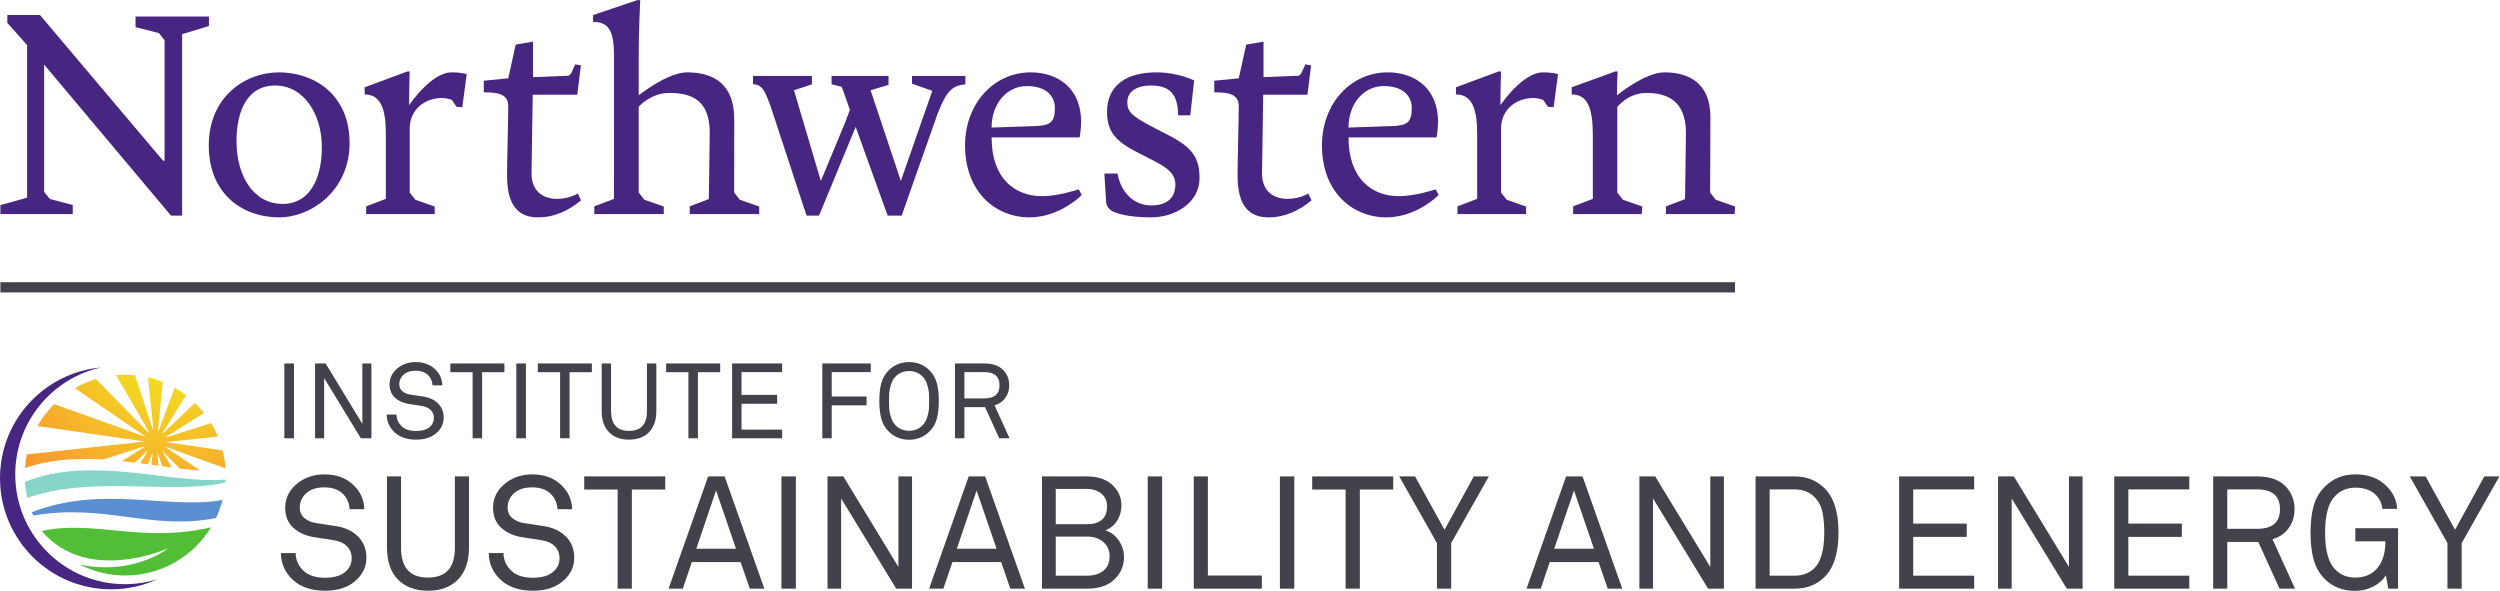 <?xml version="1.0" encoding="UTF-8" standalone="no"?> <svg xmlns:dc="http://purl.org/dc/elements/1.1/" xmlns:cc="http://creativecommons.org/ns#" xmlns:rdf="http://www.w3.org/1999/02/22-rdf-syntax-ns#" xmlns:svg="http://www.w3.org/2000/svg" xmlns="http://www.w3.org/2000/svg" viewBox="0 0 2105.267 497.573" height="497.573" width="2105.267" xml:space="preserve" id="svg2" version="1.1"><defs id="defs6"><clipPath id="clipPath24"><path id="path22" d="M 731.371,1362.99 942.078,994.988 606.48,1338.54 C 558.391,1324 512.777,1303.91 470.27,1278.95 L 922.52,972.379 341.746,1179.93 C 300.609,1138.82 265.289,1092.01 236.621,1040.9 L 914.73,943.492 169.398,862.16 c -5.906,-28.129 -9.796,-56.93 -11.871,-86.301 156.071,55.571 326.911,63.563 495.641,53.18 L 920.371,914.02 768.699,819.27 c 28.403,-2.86 56.559,-6.122 84.508,-9.579 l 85.047,80.329 -53.406,-84.372 C 901.73,803.5 918.531,801.289 935.199,799 l 29.66,77.238 -9.476,-80.008 c 15.57,-2.148 31.008,-4.21 46.297,-6.32 l -6.93,85.481 30.37,-88.731 c 20.5,-2.789 40.63,-5.551 60.57,-8.109 l -63.65,109.199 113.6,-115.488 c 44.65,-5.364 87.53,-9.653 128.14,-12.141 L 1041.24,910.75 1424.05,773.332 c -2.64,39.156 -8.62,77.387 -17.99,114.219 l -357.62,52.25 328.5,35.097 c -12.53,30.052 -27.24,58.872 -44,86.402 l -290.64,-92.218 246.9,154.738 c -18.23,23.11 -38.03,44.89 -59.23,65.18 l -206.02,-196.238 151.16,243.318 c -23.66,18.02 -48.68,34.45 -74.84,49.08 l -103.129,-279.1 31.459,313.45 c -31.041,12.55 -63.311,22.74 -96.549,30.28 l 34.226,-333.28 -113.968,346.24 c -20.317,1.99 -40.829,3.03 -61.649,3.03 -19.992,0 -39.781,-1.01 -59.289,-2.79"></path></clipPath><clipPath id="clipPath30"><path id="path28" d="M 1424.05,1365.78 V 760.121 H 157.527 v 605.659 z"></path></clipPath><radialGradient id="radialGradient38" spreadMethod="pad" gradientTransform="matrix(0,-2117.13,2117.13,0,1061.89,1567.32)" gradientUnits="userSpaceOnUse" r="1" cy="0" cx="0" fy="0" fx="0"><stop id="stop32" offset="0" style="stop-opacity:1;stop-color:#f1ee1d"></stop><stop id="stop34" offset="0.457" style="stop-opacity:1;stop-color:#f8a62d"></stop><stop id="stop36" offset="1" style="stop-opacity:1;stop-color:#f1591d"></stop></radialGradient></defs><g transform="matrix(1.333,0,0,-1.333,0,497.573)" id="g10"><g transform="scale(0.1)" id="g12"><path id="path14" style="fill:#5a8fd2;fill-opacity:1;fill-rule:nonzero;stroke:none" d="m 201.063,496.84 c 2.875,-7.039 5.8,-14.199 8.894,-21.168 456.699,78.738 745.977,-97.211 1154.863,-15.301 17.09,36.141 30.95,74.039 41.11,113.57 -341.97,-60.82 -766.219,96 -1204.867,-77.101"></path><path id="path16" style="fill:#52be36;fill-opacity:1;fill-rule:nonzero;stroke:none" d="M 263.57,378.141 C 552.961,36.691 1064.4,269.719 1064.4,269.719 c 0,0 -217.58,-174.918 -560.841,-103.727 86.3,-43.91 183.808,-68.89 287.281,-68.89 229.69,0 430.89,121.929 542.37,304.628 C 894.719,298.832 595.547,450.801 263.57,378.141"></path><g id="g18"><g clip-path="url(#clipPath24)" id="g20"><g clip-path="url(#clipPath30)" id="g26"><path id="path40" style="fill:url(#radialGradient38);fill-opacity:1;fill-rule:nonzero;stroke:none" d="m 1250,760 v 1 h -12 v 1 h -12 v 1 h -12 v 1 h -12 v 1 h -10 v 1 h -9 v 1 h -9 v 1 h -10 v 1 h -9 v 1 h -9 v 1 h -9 v 1 h -3 v 1 h -1 v 1 h -1 v 1 h -1 v 1 h -1 v 1 h -1 v 2 h -1 v 1 h -1 v 1 h -1 v 1 h -1 v 1 h -1 v 1 h -1 v 1 h -1 v 1 h -1 v 1 h -1 v 1 h -1 v 1 h -1 v 1 h -1 v 1 h -1 v 1 h -1 v 1 h -1 v 1 h -1 v 1 h -1 v 1 h -1 v 1 h -1 v 1 h -1 v 1 h -1 v 1 h -1 v 1 h -1 v 1 h -1 v 1 h -1 v 1 h -1 v 1 h -1 v 1 h -1 v 1 h -1 v 1 h -1 v 1 h -1 v 1 h -1 v 1 h -1 v 1 h -1 v 1 h -1 v 1 h -1 v 1 h -1 v 1 h -1 v 1 h -1 v 1 h -1 v 1 h -1 v 1 h -1 v 1 h -1 v 1 h -1 v 1 h -1 v 1 h -1 v 1 h -1 v 1 h -1 v 1 h -1 v 1 h -1 v 1 h -1 v 1 h -1 v 1 h -1 v 1 h -1 v 1 h -1 v 1 h -1 v 1 h -1 v 1 h -1 v 1 h -1 v 2 h -1 v 1 h -1 v 1 h -1 v 1 h -1 v 1 h -1 v 1 h -1 v 1 h -1 v 1 h -1 v 1 h -1 v 1 h -1 v 1 h -1 v 1 h -1 v 1 h -1 v 1 h -1 v 1 h -1 v 1 h -1 v 1 h -1 v 1 h -1 v 1 h -1 v 1 h -1 v 1 h -1 v 1 h -1 v 1 h -1 v 1 h -1 v 1 h -1 v 1 h -1 v 1 h -1 v 1 h -1 v 1 h -1 v 1 h -1 v 1 h -1 v 1 h -1 v 1 h -1 v 1 h -1 v 1 h -1 v 1 h -1 v 1 h -1 v 1 h -1 v 1 h -1 v 1 h -1 v 1 h -1 v 1 h -1 v 1 h -1 v 1 h -1 v -1 h 1 v -1 h 1 v -2 h 1 v -2 h 1 v -1 h 1 v -2 h 1 v -2 h 1 v -2 h 1 v -1 h 1 v -2 h 1 v -2 h 1 v -1 h 1 v -2 h 1 v -2 h 1 v -2 h 1 v -1 h 1 v -2 h 1 v -2 h 1 v -1 h 1 v -2 h 1 v -2 h 1 v -2 h 1 v -1 h 1 v -2 h 1 v -2 h 1 v -1 h 1 v -2 h 1 v -2 h 1 v -2 h 1 v -1 h 1 v -2 h 1 v -2 h 1 v -1 h 1 v -2 h 1 v -2 h 1 v -2 h 1 v -1 h 1 v -2 h 1 v -2 h 1 v -1 h 1 v -2 h 1 v -2 h 1 v -2 h 1 v -1 h 1 v -2 h 1 v -2 h 1 v -1 h 1 v -2 h 1 v -2 h 1 v -2 h 1 v -1 h 1 v -2 h 1 v -2 h 1 v -1 h 1 v -2 h 1 v -2 h 1 v -2 h 1 v -1 h 1 v -2 h 1 v -2 h 1 v -2 h -4 v 1 h -8 v 1 h -7 v 1 h -8 v 1 h -7 v 1 h -8 v 1 h -7 v 1 h -8 v 1 h -4 v 1 h -1 v 2 h -1 v 3 h -1 v 3 h -1 v 3 h -1 v 3 h -1 v 3 h -1 v 3 h -1 v 3 h -1 v 3 h -1 v 3 h -1 v 3 h -1 v 3 h -1 v 3 h -1 v 2 h -1 v 3 h -1 v 3 h -1 v 3 h -1 v 3 h -1 v 3 h -1 v 3 h -1 v 3 h -1 v 3 h -1 v 3 h -1 v 3 h -1 v 3 h -1 v 2 h -1 v 3 h -1 v 3 h -1 v -8 h 1 v -12 h 1 v -12 h 1 v -13 h 1 v -12 h 1 v -12 h 1 v -10 h -1 v 1 h -8 v 1 h -7 v 1 h -7 v 1 h -8 v 1 h -7 v 1 h -7 v 1 h -2 v 6 h 1 v 8 h 1 v 9 h 1 v 8 h 1 v 9 h 1 v 8 h 1 v 9 h 1 v 8 h 1 v 7 h -1 v -2 h -1 v -3 h -1 v -3 h -1 v -2 h -1 v -3 h -1 v -2 h -1 v -3 h -1 v -3 h -1 v -2 h -1 v -3 h -1 v -2 h -1 v -3 h -1 v -3 h -1 v -2 h -1 v -3 h -1 v -2 h -1 v -3 h -1 v -3 h -1 v -2 h -1 v -3 h -1 v -2 h -1 v -3 h -1 v -3 h -1 v -2 h -1 v -3 h -1 v -2 h -1 v -2 h -9 v 1 h -7 v 1 h -8 v 1 h -7 v 1 h -8 v 1 h -8 v 1 h -5 v 1 h 1 v 2 h 1 v 2 h 1 v 1 h 1 v 2 h 1 v 1 h 1 v 2 h 1 v 1 h 1 v 2 h 1 v 2 h 1 v 1 h 1 v 2 h 1 v 1 h 1 v 2 h 1 v 2 h 1 v 1 h 1 v 2 h 1 v 1 h 1 v 2 h 1 v 1 h 1 v 2 h 1 v 2 h 1 v 1 h 1 v 2 h 1 v 1 h 1 v 2 h 1 v 1 h 1 v 2 h 1 v 2 h 1 v 1 h 1 v 2 h 1 v 1 h 1 v 2 h 1 v 2 h 1 v 1 h 1 v 2 h 1 v 1 h 1 v 2 h 1 v 1 h 1 v 2 h 1 v 2 h 1 v 1 h 1 v 2 h 1 v 1 h 1 v 2 h 1 v 1 h 1 v 2 h 1 v 2 h 1 v 1 h 1 v 2 h 1 v 1 h 1 v 1 h -1 v -1 h -1 v -1 h -1 v -1 h -1 v -1 h -1 v -1 h -1 v -1 h -1 v -1 h -1 v -1 h -1 v -1 h -1 v -1 h -1 v -1 h -1 v -1 h -1 v -1 h -1 v -1 h -1 v -1 h -1 v -1 h -1 v -1 h -2 v -1 h -1 v -1 h -1 v -1 h -1 v -1 h -1 v -1 h -1 v -1 h -1 v -1 h -1 v -1 h -1 v -1 h -1 v -1 h -1 v -1 h -1 v -1 h -1 v -1 h -1 v -1 h -1 v -1 h -1 v -1 h -1 v -1 h -2 v -1 h -1 v -1 h -1 v -1 h -1 v -1 h -1 v -1 h -1 v -1 h -1 v -1 h -1 v -1 h -1 v -1 h -1 v -1 h -1 v -1 h -1 v -1 h -1 v -1 h -1 v -1 h -1 v -1 h -1 v -1 h -1 v -1 h -1 v -1 h -2 v -1 h -1 v -1 h -1 v -1 h -1 v -1 h -1 v -1 h -1 v -1 h -1 v -1 h -1 v -1 h -1 v -1 h -1 v -1 h -1 v -1 h -1 v -1 h -1 v -1 h -1 v -1 h -1 v -1 h -1 v -1 h -1 v -1 h -2 v -1 h -1 v -1 h -1 v -1 h -1 v -1 h -1 v -1 h -1 v -1 h -1 v -1 h -1 v -1 h -4 v 1 h -8 v 1 h -9 v 1 h -9 v 1 h -9 v 1 h -8 v 1 h -9 v 1 h -9 v 1 h -9 v 1 h -9 v 1 h -3 v 1 h 1 v 1 h 2 v 1 h 2 v 1 h 1 v 1 h 2 v 1 h 1 v 1 h 2 v 1 h 2 v 1 h 1 v 1 h 2 v 1 h 1 v 1 h 2 v 1 h 2 v 1 h 1 v 1 h 2 v 1 h 1 v 1 h 2 v 1 h 2 v 1 h 1 v 1 h 2 v 1 h 1 v 1 h 2 v 1 h 2 v 1 h 1 v 1 h 2 v 1 h 1 v 1 h 2 v 1 h 2 v 1 h 1 v 1 h 2 v 1 h 1 v 1 h 2 v 1 h 2 v 1 h 1 v 1 h 2 v 1 h 1 v 1 h 2 v 1 h 2 v 1 h 1 v 1 h 2 v 1 h 1 v 1 h 2 v 1 h 2 v 1 h 1 v 1 h 2 v 1 h 1 v 1 h 2 v 1 h 2 v 1 h 1 v 1 h 2 v 1 h 1 v 1 h 2 v 1 h 2 v 1 h 1 v 1 h 2 v 1 h 1 v 1 h 2 v 1 h 2 v 1 h 1 v 1 h 2 v 1 h 1 v 1 h 2 v 1 h 2 v 1 h 1 v 1 h 2 v 1 h 1 v 1 h 2 v 1 h 2 v 1 h 1 v 1 h 2 v 1 h 1 v 1 h 2 v 1 h 2 v 1 h 1 v 1 h 2 v 1 h 1 v 1 h 2 v 1 h 2 v 1 h 1 v 1 h 2 v 1 h 1 v 1 h 2 v 1 h 2 v 1 h 1 v 1 h 2 v 1 h 1 v 1 h 2 v 1 h 2 v 1 h 1 v 1 h 2 v 1 h 1 v 1 h -2 v -1 h -3 v -1 h -3 v -1 h -3 v -1 h -3 v -1 h -3 v -1 h -4 v -1 h -3 v -1 h -3 v -1 h -3 v -1 h -3 v -1 h -3 v -1 h -3 v -1 h -4 v -1 h -3 v -1 h -3 v -1 h -3 v -1 h -3 v -1 h -3 v -1 h -3 v -1 h -4 v -1 h -3 v -1 h -3 v -1 h -3 v -1 h -3 v -1 h -3 v -1 h -3 v -1 h -4 v -1 h -3 v -1 h -3 v -1 h -3 v -1 h -3 v -1 h -3 v -1 h -3 v -1 h -4 v -1 h -3 v -1 h -3 v -1 h -3 v -1 h -3 v -1 h -3 v -1 h -3 v -1 h -4 v -1 h -3 v -1 h -3 v -1 h -3 v -1 h -3 v -1 h -3 v -1 h -3 v -1 h -4 v -1 h -3 v -1 h -3 v -1 h -3 v -1 h -3 v -1 h -3 v -1 h -3 v -1 h -4 v -1 h -3 v -1 h -3 v -1 h -3 v -1 h -3 v -1 h -3 v -1 h -3 v -1 h -4 v -1 h -3 v -1 h -3 v -1 h -3 v -1 h -3 v -1 h -3 v -1 h -3 v -1 h -4 v -1 h -3 v -1 h -3 v -1 h -3 v -1 h -3 v -1 h -3 v -1 h -3 v -1 h -4 v -1 h -3 v -1 h -3 v -1 h -3 v -1 h -3 v -1 h -3 v -1 h -20 v 1 h -24 v 1 h -23 v 1 H 488 v -1 h -30 v -1 h -15 v -1 h -15 v -1 h -15 v -1 h -13 v -1 h -9 v -1 h -8 v -1 h -9 v -1 h -8 v -1 h -9 v -1 h -8 v -1 h -9 v -1 h -6 v -1 h -6 v -1 h -5 v -1 h -6 v -1 h -6 v -1 h -5 v -1 h -6 v -1 h -6 v -1 h -5 v -1 h -6 v -1 h -6 v -1 h -4 v -1 h -4 v -1 h -4 v -1 h -4 v -1 h -4 v -1 h -5 v -1 h -4 v -1 h -4 v -1 h -4 v -1 h -4 v -1 h -4 v -1 h -5 v -1 h -4 v -1 h -4 v -1 h -4 v -1 h -3 v -1 h -3 v -1 h -3 v -1 h -4 v -1 h -3 v -1 h -3 v -1 h -4 v -1 h -3 v -1 h -3 v -1 h -4 v -1 h -3 v -1 h -3 v -1 h -4 v -1 h -2 v -1 h -3 v -1 h -3 v -1 h -3 v -1 h -3 v -1 h -1 v 8 h 1 v 9 h 1 v 9 h 1 v 10 h 1 v 9 h 1 v 6 h 1 v 6 h 1 v 6 h 1 v 6 h 1 v 6 h 1 v 6 h 1 v 5 h 1 v 2 h 8 v 1 h 9 v 1 h 9 v 1 h 9 v 1 h 9 v 1 h 9 v 1 h 10 v 1 h 9 v 1 h 9 v 1 h 9 v 1 h 9 v 1 h 9 v 1 h 10 v 1 h 9 v 1 h 9 v 1 h 9 v 1 h 9 v 1 h 9 v 1 h 10 v 1 h 9 v 1 h 9 v 1 h 9 v 1 h 9 v 1 h 9 v 1 h 10 v 1 h 9 v 1 h 9 v 1 h 9 v 1 h 9 v 1 h 9 v 1 h 10 v 1 h 9 v 1 h 9 v 1 h 9 v 1 h 9 v 1 h 9 v 1 h 10 v 1 h 9 v 1 h 9 v 1 h 9 v 1 h 9 v 1 h 9 v 1 h 9 v 1 h 10 v 1 h 9 v 1 h 9 v 1 h 9 v 1 h 9 v 1 h 9 v 1 h 10 v 1 h 9 v 1 h 9 v 1 h 9 v 1 h 9 v 1 h 9 v 1 h 10 v 1 h 9 v 1 h 9 v 1 h 9 v 1 h 9 v 1 h 9 v 1 h 10 v 1 h 9 v 1 h 9 v 1 h 9 v 1 h 9 v 1 h 9 v 1 h 10 v 1 h 9 v 1 h 9 v 1 h 9 v 1 h 9 v 1 h 9 v 1 h 10 v 1 h 9 v 1 h 9 v 1 h 9 v 1 h 9 v 1 h 9 v 1 h 10 v 1 h 9 v 1 h -6 v 1 h -7 v 1 h -7 v 1 h -7 v 1 h -7 v 1 h -7 v 1 h -7 v 1 h -7 v 1 h -7 v 1 h -7 v 1 h -7 v 1 h -7 v 1 h -7 v 1 h -7 v 1 h -7 v 1 h -7 v 1 h -7 v 1 h -7 v 1 h -7 v 1 h -7 v 1 h -6 v 1 h -7 v 1 h -7 v 1 h -7 v 1 h -7 v 1 h -7 v 1 h -7 v 1 h -7 v 1 h -7 v 1 h -7 v 1 h -7 v 1 h -7 v 1 h -7 v 1 h -7 v 1 h -7 v 1 h -7 v 1 h -7 v 1 h -7 v 1 h -7 v 1 h -7 v 1 h -7 v 1 h -7 v 1 h -7 v 1 h -7 v 1 h -7 v 1 h -7 v 1 h -6 v 1 h -7 v 1 h -7 v 1 h -7 v 1 h -7 v 1 h -7 v 1 h -7 v 1 h -7 v 1 h -7 v 1 h -7 v 1 h -7 v 1 h -7 v 1 h -7 v 1 h -7 v 1 h -7 v 1 h -7 v 1 h -7 v 1 h -7 v 1 h -7 v 1 h -7 v 1 h -7 v 1 h -7 v 1 h -7 v 1 h -7 v 1 h -7 v 1 h -7 v 1 h -7 v 1 h -6 v 1 h -7 v 1 h -7 v 1 h -7 v 1 h -7 v 1 h -7 v 1 h -7 v 1 h -7 v 1 h -7 v 1 h -7 v 1 h -7 v 1 h -7 v 1 h -7 v 1 h -7 v 1 h -7 v 1 h -7 v 1 h -7 v 1 h -7 v 1 h -7 v 1 h -7 v 1 h -7 v 1 h -7 v 1 h -7 v 1 h -6 v 2 h 1 v 2 h 1 v 2 h 1 v 1 h 1 v 2 h 1 v 2 h 1 v 2 h 1 v 1 h 1 v 2 h 1 v 1 h 1 v 2 h 1 v 2 h 1 v 1 h 1 v 2 h 1 v 1 h 1 v 2 h 1 v 2 h 1 v 1 h 1 v 2 h 1 v 1 h 1 v 2 h 1 v 2 h 1 v 1 h 1 v 2 h 1 v 1 h 1 v 2 h 1 v 1 h 1 v 1 h 1 v 2 h 1 v 1 h 1 v 2 h 1 v 1 h 1 v 2 h 1 v 1 h 1 v 1 h 1 v 2 h 1 v 1 h 1 v 2 h 1 v 1 h 1 v 2 h 1 v 1 h 1 v 1 h 1 v 2 h 1 v 1 h 1 v 2 h 1 v 1 h 1 v 2 h 1 v 1 h 1 v 1 h 1 v 1 h 1 v 2 h 1 v 1 h 1 v 1 h 1 v 1 h 1 v 2 h 1 v 1 h 1 v 1 h 1 v 1 h 1 v 2 h 1 v 1 h 1 v 1 h 1 v 1 h 1 v 2 h 1 v 1 h 1 v 1 h 1 v 1 h 1 v 1 h 1 v 2 h 1 v 1 h 1 v 1 h 1 v 1 h 1 v 2 h 1 v 1 h 1 v 1 h 1 v 1 h 1 v 2 h 1 v 1 h 1 v 1 h 1 v 1 h 1 v 1 h 1 v 1 h 1 v 1 h 1 v 1 h 1 v 1 h 1 v 1 h 1 v 2 h 1 v 1 h 1 v 1 h 1 v 1 h 1 v 1 h 1 v 1 h 1 v 1 h 1 v 1 h 1 v 1 h 1 v 1 h 1 v 1 h 1 v 2 h 1 v 1 h 1 v 1 h 1 v 1 h 1 v 1 h 1 v 1 h 1 v 1 h 1 v 1 h 1 v 1 h 5 v -1 h 3 v -1 h 2 v -1 h 3 v -1 h 3 v -1 h 3 v -1 h 3 v -1 h 2 v -1 h 3 v -1 h 3 v -1 h 3 v -1 h 3 v -1 h 2 v -1 h 3 v -1 h 3 v -1 h 3 v -1 h 3 v -1 h 2 v -1 h 3 v -1 h 3 v -1 h 3 v -1 h 3 v -1 h 2 v -1 h 3 v -1 h 3 v -1 h 3 v -1 h 3 v -1 h 2 v -1 h 3 v -1 h 3 v -1 h 3 v -1 h 3 v -1 h 2 v -1 h 3 v -1 h 3 v -1 h 3 v -1 h 3 v -1 h 2 v -1 h 3 v -1 h 3 v -1 h 3 v -1 h 3 v -1 h 2 v -1 h 3 v -1 h 3 v -1 h 3 v -1 h 3 v -1 h 2 v -1 h 3 v -1 h 3 v -1 h 3 v -1 h 3 v -1 h 2 v -1 h 3 v -1 h 3 v -1 h 3 v -1 h 3 v -1 h 2 v -1 h 3 v -1 h 3 v -1 h 3 v -1 h 3 v -1 h 2 v -1 h 3 v -1 h 3 v -1 h 3 v -1 h 3 v -1 h 2 v -1 h 3 v -1 h 3 v -1 h 3 v -1 h 3 v -1 h 2 v -1 h 3 v -1 h 3 v -1 h 3 v -1 h 3 v -1 h 2 v -1 h 3 v -1 h 3 v -1 h 3 v -1 h 3 v -1 h 2 v -1 h 3 v -1 h 3 v -1 h 3 v -1 h 2 v -1 h 3 v -1 h 3 v -1 h 3 v -1 h 3 v -1 h 2 v -1 h 3 v -1 h 3 v -1 h 3 v -1 h 3 v -1 h 2 v -1 h 3 v -1 h 3 v -1 h 3 v -1 h 3 v -1 h 2 v -1 h 3 v -1 h 3 v -1 h 3 v -1 h 3 v -1 h 2 v -1 h 3 v -1 h 3 v -1 h 3 v -1 h 3 v -1 h 2 v -1 h 3 v -1 h 3 v -1 h 3 v -1 h 3 v -1 h 2 v -1 h 3 v -1 h 3 v -1 h 3 v -1 h 3 v -1 h 2 v -1 h 3 v -1 h 3 v -1 h 3 v -1 h 3 v -1 h 2 v -1 h 3 v -1 h 3 v -1 h 3 v -1 h 3 v -1 h 2 v -1 h 3 v -1 h 3 v -1 h 3 v -1 h 3 v -1 h 2 v -1 h 3 v -1 h 3 v -1 h 3 v -1 h 3 v -1 h 2 v -1 h 3 v -1 h 3 v -1 h 3 v -1 h 3 v -1 h 2 v -1 h 3 v -1 h 3 v -1 h 3 v -1 h 3 v -1 h 2 v -1 h 3 v -1 h 3 v -1 h 3 v -1 h 3 v -1 h 2 v -1 h 3 v -1 h 3 v -1 h 3 v -1 h 3 v -1 h 2 v -1 h 3 v -1 h 3 v -1 h 3 v -1 h 3 v -1 h 2 v -1 h 3 v -1 h 3 v -1 h 3 v -1 h 3 v -1 h 2 v -1 h 3 v -1 h 3 v -1 h 3 v -1 h 3 v -1 h 2 v -1 h 3 v -1 h 3 v -1 h 3 v -1 h 3 v -1 h 2 v -1 h 3 v -1 h 3 v -1 h 3 v -1 h 3 v -1 h 2 v -1 h 3 v -1 h 3 v -1 h 3 v -1 h 3 v -1 h 2 v -1 h 3 v -1 h 3 v -1 h 3 v -1 h 2 v -1 h 3 v -1 h 3 v -1 h 3 v -1 h 3 v -1 h 2 v -1 h 3 v -1 h 3 v -1 h 3 v -1 h 2 v 1 h -1 v 1 h -2 v 1 h -1 v 1 h -2 v 1 h -1 v 1 h -2 v 1 h -1 v 1 h -2 v 1 h -1 v 1 h -2 v 1 h -1 v 1 h -1 v 1 h -2 v 1 h -1 v 1 h -2 v 1 h -1 v 1 h -2 v 1 h -1 v 1 h -2 v 1 h -1 v 1 h -2 v 1 h -1 v 1 h -2 v 1 h -1 v 1 h -2 v 1 h -1 v 1 h -2 v 1 h -1 v 1 h -2 v 1 h -1 v 1 h -2 v 1 h -1 v 1 h -1 v 1 h -2 v 1 h -1 v 1 h -2 v 1 h -1 v 1 h -2 v 1 h -1 v 1 h -2 v 1 h -1 v 1 h -2 v 1 h -1 v 1 h -2 v 1 h -1 v 1 h -2 v 1 h -1 v 1 h -2 v 1 h -1 v 1 h -2 v 1 h -1 v 1 h -1 v 1 h -2 v 1 h -1 v 1 h -2 v 1 h -1 v 1 h -2 v 1 h -1 v 1 h -2 v 1 h -1 v 1 h -2 v 1 h -1 v 1 h -2 v 1 h -1 v 1 h -2 v 1 h -1 v 1 h -2 v 1 h -1 v 1 h -2 v 1 h -1 v 1 h -2 v 1 h -1 v 1 h -1 v 1 h -2 v 1 h -1 v 1 h -2 v 1 h -1 v 1 h -2 v 1 h -1 v 1 h -2 v 1 h -1 v 1 h -2 v 1 h -1 v 1 h -2 v 1 h -1 v 1 h -2 v 1 h -1 v 1 h -2 v 1 h -1 v 1 h -2 v 1 h -1 v 1 h -2 v 1 h -1 v 1 h -1 v 1 h -2 v 1 h -1 v 1 h -2 v 1 h -1 v 1 h -2 v 1 h -1 v 1 h -2 v 1 h -1 v 1 h -2 v 1 h -1 v 1 h -2 v 1 h -1 v 1 h -2 v 1 h -1 v 1 h -2 v 1 h -1 v 1 h -2 v 1 h -1 v 1 h -1 v 1 h -2 v 1 h -1 v 1 h -2 v 1 h -1 v 1 h -2 v 1 h -1 v 1 h -2 v 1 h -1 v 1 h -2 v 1 h -1 v 1 h -2 v 1 h -1 v 1 h -2 v 1 h -1 v 1 h -2 v 1 h -1 v 1 h -2 v 1 h -1 v 1 h -2 v 1 h -1 v 1 h -1 v 1 h -2 v 1 h -1 v 1 h -2 v 1 h -1 v 1 h -2 v 1 h -1 v 1 h -2 v 1 h -1 v 1 h -2 v 1 h -1 v 1 h -2 v 1 h -1 v 1 h -2 v 1 h -1 v 1 h -2 v 1 h -1 v 1 h -2 v 1 h -1 v 1 h -2 v 1 h -1 v 1 h -1 v 1 h -2 v 1 h -1 v 1 h -2 v 1 h -1 v 1 h -2 v 1 h -1 v 1 h -2 v 1 h -1 v 1 h -2 v 1 h -1 v 1 h -2 v 1 h -1 v 1 h -2 v 1 h -1 v 1 h -2 v 1 h -1 v 1 h -2 v 1 h -1 v 1 h -1 v 1 h -2 v 1 h -1 v 1 h -2 v 1 h -1 v 1 h -2 v 1 h -1 v 1 h -2 v 1 h -1 v 1 h -2 v 1 h -1 v 1 h -2 v 1 h -1 v 1 h -2 v 1 h -1 v 1 h -2 v 1 h -1 v 1 h -2 v 1 h -1 v 1 h -2 v 1 h -1 v 1 h -1 v 1 h -2 v 1 h -1 v 1 h -2 v 1 h -1 v 1 h -2 v 1 h -1 v 1 h -2 v 1 h -1 v 1 h -2 v 1 h -1 v 1 h -2 v 1 h -1 v 1 h -2 v 1 h -1 v 1 h -2 v 1 h -1 v 1 h -2 v 1 h -1 v 1 h -1 v 1 h -2 v 1 h -1 v 1 h -2 v 1 h -1 v 1 h -2 v 1 h -1 v 1 h -2 v 1 h -1 v 1 h -2 v 1 h -1 v 1 h -2 v 1 h -1 v 1 h -2 v 1 h -1 v 1 h -2 v 1 h -1 v 1 h -2 v 1 h -1 v 1 h -2 v 1 h -1 v 1 h -1 v 1 h -2 v 1 h -1 v 1 h -2 v 1 h -1 v 1 h -2 v 1 h -1 v 1 h -2 v 1 h -1 v 1 h -2 v 1 h -1 v 1 h -2 v 1 h -1 v 1 h -2 v 1 h -1 v 1 h -2 v 1 h -1 v 1 h -2 v 1 h -1 v 1 h -1 v 1 h -2 v 1 h -1 v 1 h -2 v 1 h -1 v 1 h -2 v 1 h -1 v 1 h -2 v 1 h -1 v 1 h -2 v 1 h -1 v 1 h -2 v 1 h -1 v 1 h -2 v 1 h -1 v 1 h -2 v 1 h -1 v 1 h -2 v 1 h -1 v 1 h -2 v 1 h -1 v 1 h -1 v 1 h -2 v 1 h -1 v 1 h -2 v 1 h -1 v 1 h -2 v 1 h -1 v 1 h -2 v 1 h -1 v 1 h -2 v 1 h -1 v 1 h -2 v 1 h -1 v 1 h -2 v 1 h -1 v 1 h -2 v 1 h -1 v 1 h -2 v 1 h -1 v 1 h -1 v 1 h -2 v 1 h -1 v 1 h -2 v 1 h -1 v 1 h -2 v 1 h -1 v 1 h -2 v 1 h -1 v 2 h 2 v 1 h 1 v 1 h 2 v 1 h 2 v 1 h 1 v 1 h 2 v 1 h 2 v 1 h 2 v 1 h 2 v 1 h 2 v 1 h 2 v 1 h 2 v 1 h 1 v 1 h 2 v 1 h 2 v 1 h 2 v 1 h 2 v 1 h 2 v 1 h 2 v 1 h 2 v 1 h 2 v 1 h 2 v 1 h 2 v 1 h 2 v 1 h 3 v 1 h 2 v 1 h 2 v 1 h 2 v 1 h 2 v 1 h 2 v 1 h 2 v 1 h 2 v 1 h 2 v 1 h 3 v 1 h 2 v 1 h 3 v 1 h 2 v 1 h 3 v 1 h 2 v 1 h 3 v 1 h 2 v 1 h 2 v 1 h 3 v 1 h 2 v 1 h 3 v 1 h 2 v 1 h 3 v 1 h 3 v 1 h 2 v 1 h 3 v 1 h 3 v 1 h 3 v 1 h 3 v 1 h 3 v 1 h 3 v 1 h 3 v 1 h 3 v 1 h 3 v 1 h 3 v 1 h 4 v -2 h 1 v -1 h 1 v -1 h 1 v -1 h 1 v -1 h 1 v -1 h 1 v -1 h 1 v -1 h 1 v -1 h 1 v -1 h 1 v -1 h 1 v -1 h 1 v -1 h 1 v -1 h 1 v -1 h 1 v -1 h 1 v -1 h 1 v -1 h 1 v -1 h 1 v -1 h 1 v -1 h 1 v -1 h 1 v -1 h 1 v -1 h 1 v -1 h 1 v -1 h 1 v -1 h 1 v -1 h 1 v -1 h 1 v -1 h 1 v -1 h 1 v -1 h 1 v -1 h 1 v -1 h 1 v -1 h 1 v -1 h 1 v -1 h 1 v -1 h 1 v -1 h 1 v -1 h 1 v -1 h 1 v -1 h 1 v -2 h 1 v -1 h 1 v -1 h 1 v -1 h 1 v -1 h 1 v -1 h 1 v -1 h 1 v -1 h 1 v -1 h 1 v -1 h 1 v -1 h 1 v -1 h 1 v -1 h 1 v -1 h 1 v -1 h 1 v -1 h 1 v -1 h 1 v -1 h 1 v -1 h 1 v -1 h 1 v -1 h 1 v -1 h 1 v -1 h 1 v -1 h 1 v -1 h 1 v -1 h 1 v -1 h 1 v -1 h 1 v -1 h 1 v -1 h 1 v -1 h 1 v -1 h 1 v -1 h 1 v -1 h 1 v -1 h 1 v -1 h 1 v -1 h 1 v -1 h 1 v -1 h 1 v -1 h 1 v -1 h 1 v -1 h 1 v -2 h 1 v -1 h 1 v -1 h 1 v -1 h 1 v -1 h 1 v -1 h 1 v -1 h 1 v -1 h 1 v -1 h 1 v -1 h 1 v -1 h 1 v -1 h 1 v -1 h 1 v -1 h 1 v -1 h 1 v -1 h 1 v -1 h 1 v -1 h 1 v -1 h 1 v -1 h 1 v -1 h 1 v -1 h 1 v -1 h 1 v -1 h 1 v -1 h 1 v -1 h 1 v -1 h 1 v -1 h 1 v -1 h 1 v -1 h 1 v -1 h 1 v -1 h 1 v -1 h 1 v -1 h 1 v -1 h 1 v -1 h 1 v -1 h 1 v -1 h 1 v -1 h 1 v -1 h 1 v -1 h 1 v -1 h 1 v -2 h 1 v -1 h 1 v -1 h 1 v -1 h 1 v -1 h 1 v -1 h 1 v -1 h 1 v -1 h 1 v -1 h 1 v -1 h 1 v -1 h 1 v -1 h 1 v -1 h 1 v -1 h 1 v -1 h 1 v -1 h 1 v -1 h 1 v -1 h 1 v -1 h 1 v -1 h 1 v -1 h 1 v -1 h 1 v -1 h 1 v -1 h 1 v -1 h 1 v -1 h 1 v -1 h 1 v -1 h 1 v -1 h 1 v -1 h 1 v -1 h 1 v -1 h 1 v -1 h 1 v -1 h 1 v -1 h 1 v -1 h 1 v -1 h 1 v -1 h 1 v -1 h 1 v -1 h 1 v -1 h 1 v -1 h 1 v -1 h 1 v -2 h 1 v -1 h 1 v -1 h 1 v -1 h 1 v -1 h 1 v -1 h 1 v -1 h 1 v -1 h 1 v -1 h 1 v -1 h 1 v -1 h 1 v -1 h 1 v -1 h 1 v -1 h 1 v -1 h 1 v -1 h 1 v -1 h 1 v -1 h 1 v -1 h 1 v -1 h 1 v -1 h 1 v -1 h 1 v -1 h 1 v -1 h 1 v -1 h 1 v -1 h 1 v -1 h 1 v -1 h 1 v -1 h 1 v -1 h 1 v -1 h 1 v -1 h 1 v -1 h 1 v -1 h 1 v -1 h 1 v -1 h 1 v -1 h 1 v -1 h 1 v -1 h 1 v -1 h 1 v -1 h 1 v -1 h 1 v -2 h 1 v -1 h 1 v -1 h 1 v -1 h 1 v -1 h 1 v -1 h 1 v -1 h 1 v -1 h 1 v -1 h 1 v -1 h 1 v -1 h 1 v -1 h 1 v -1 h 1 v -1 h 1 v -1 h 1 v -1 h 1 v -1 h 1 v -1 h 1 v -1 h 1 v -1 h 1 v -1 h 1 v -1 h 1 v -1 h 1 v -1 h 1 v -1 h 1 v -1 h 1 v -1 h 1 v -1 h 1 v -1 h 1 v -1 h 1 v -1 h 1 v -1 h 1 v -1 h 1 v -1 h 1 v -1 h 1 v -1 h 1 v -1 h 1 v -1 h 1 v -1 h 1 v -1 h 1 v -1 h 1 v -1 h 1 v -2 h 1 v -1 h 1 v -1 h 1 v -1 h 1 v -1 h 1 v -1 h 1 v -1 h 1 v -1 h 1 v -1 h 1 v -1 h 1 v -1 h 1 v -1 h 1 v -1 h 1 v -1 h 1 v -1 h 1 v -1 h 1 v -1 h 1 v -1 h 1 v -1 h 1 v -1 h 1 v -1 h 1 v -1 h 1 v -1 h 1 v -1 h 1 v -1 h 1 v -1 h 1 v -1 h 1 v -1 h 1 v -1 h 1 v -1 h 1 v -1 h 1 v -1 h 1 v -1 h 1 v -1 h 1 v -1 h 1 v -1 h 1 v -1 h 1 v -1 h 1 v -1 h 1 v -1 h 1 v -1 h 1 v -1 h 1 v -2 h 1 v -1 h 1 v -1 h 1 v -1 h 1 v -1 h 1 v -1 h 1 v -1 h 1 v -1 h 1 v -1 h 1 v -1 h 1 v -1 h 1 v -1 h 1 v -1 h 1 v -1 h 1 v -1 h 1 v -1 h 1 v -1 h 1 v -1 h 1 v -1 h 1 v -1 h 1 v -1 h 1 v -1 h 1 v -1 h 1 v -1 h 1 v -1 h 1 v -1 h 1 v -1 h 1 v -1 h 1 v -1 h 1 v -1 h 1 v -1 h 1 v -1 h 1 v -1 h 1 v -1 h 1 v -1 h 1 v 1 h -1 v 1 h -1 v 2 h -1 v 2 h -1 v 2 h -1 v 1 h -1 v 2 h -1 v 2 h -1 v 2 h -1 v 1 h -1 v 2 h -1 v 2 h -1 v 2 h -1 v 1 h -1 v 2 h -1 v 2 h -1 v 2 h -1 v 1 h -1 v 2 h -1 v 2 h -1 v 2 h -1 v 1 h -1 v 2 h -1 v 2 h -1 v 2 h -1 v 1 h -1 v 2 h -1 v 2 h -1 v 2 h -1 v 1 h -1 v 2 h -1 v 2 h -1 v 2 h -1 v 1 h -1 v 2 h -1 v 2 h -1 v 1 h -1 v 2 h -1 v 2 h -1 v 2 h -1 v 1 h -1 v 2 h -1 v 2 h -1 v 2 h -1 v 1 h -1 v 2 h -1 v 2 h -1 v 2 h -1 v 1 h -1 v 2 h -1 v 2 h -1 v 2 h -1 v 1 h -1 v 2 h -1 v 2 h -1 v 2 h -1 v 1 h -1 v 2 h -1 v 2 h -1 v 2 h -1 v 1 h -1 v 2 h -1 v 2 h -1 v 2 h -1 v 1 h -1 v 2 h -1 v 2 h -1 v 2 h -1 v 1 h -1 v 2 h -1 v 2 h -1 v 2 h -1 v 1 h -1 v 2 h -1 v 2 h -1 v 2 h -1 v 1 h -1 v 2 h -1 v 2 h -1 v 2 h -1 v 1 h -1 v 2 h -1 v 2 h -1 v 2 h -1 v 1 h -1 v 2 h -1 v 2 h -1 v 2 h -1 v 1 h -1 v 2 h -1 v 2 h -1 v 2 h -1 v 1 h -1 v 2 h -1 v 2 h -1 v 2 h -1 v 1 h -1 v 2 h -1 v 2 h -1 v 2 h -1 v 1 h -1 v 2 h -1 v 2 h -1 v 2 h -1 v 1 h -1 v 2 h -1 v 2 h -1 v 1 h -1 v 2 h -1 v 2 h -1 v 2 h -1 v 1 h -1 v 2 h -1 v 2 h -1 v 2 h -1 v 1 h -1 v 2 h -1 v 2 h -1 v 2 h -1 v 1 h -1 v 2 h -1 v 2 h -1 v 2 h -1 v 1 h -1 v 2 h -1 v 2 h -1 v 2 h -1 v 1 h -1 v 2 h -1 v 2 h -1 v 2 h -1 v 1 h -1 v 2 h -1 v 2 h -1 v 2 h -1 v 1 h -1 v 2 h -1 v 2 h -1 v 2 h -1 v 1 h -1 v 2 h -1 v 2 h -1 v 2 h -1 v 1 h -1 v 2 h -1 v 2 h -1 v 2 h -1 v 1 h -1 v 2 h -1 v 2 h -1 v 2 h -1 v 1 h -1 v 2 h -1 v 2 h -1 v 2 h -1 v 1 h -1 v 2 h -1 v 2 h -1 v 2 h -1 v 1 h -1 v 2 h -1 v 2 h -1 v 2 h -1 v 1 h -1 v 2 h -1 v 2 h -1 v 2 h -1 v 1 h -1 v 2 h -1 v 2 h -1 v 2 h -1 v 1 h -1 v 2 h -1 v 2 h -1 v 2 h -1 v 1 h -1 v 2 h -1 v 2 h -1 v 1 h -1 v 2 h -1 v 2 h -1 v 2 h -1 v 1 h -1 v 2 h -1 v 2 h -1 v 2 h -1 v 1 h -1 v 2 h -1 v 2 h -1 v 2 h -1 v 1 h -1 v 2 h -1 v 2 h -1 v 2 h -1 v 1 h -1 v 2 h -1 v 2 h -1 v 2 h -1 v 1 h -1 v 2 h -1 v 2 h -1 v 2 h -1 v 1 h -1 v 2 h -1 v 2 h -1 v 2 h -1 v 1 h -1 v 3 h 14 v 1 h 17 v 1 h 60 v -1 h 15 v -1 h 13 v -1 h 3 v -2 h 1 v -3 h 1 v -3 h 1 v -3 h 1 v -3 h 1 v -3 h 1 v -3 h 1 v -3 h 1 v -3 h 1 v -3 h 1 v -3 h 1 v -3 h 1 v -3 h 1 v -3 h 1 v -3 h 1 v -3 h 1 v -3 h 1 v -4 h 1 v -3 h 1 v -3 h 1 v -3 h 1 v -3 h 1 v -3 h 1 v -3 h 1 v -3 h 1 v -3 h 1 v -3 h 1 v -3 h 1 v -3 h 1 v -3 h 1 v -3 h 1 v -3 h 1 v -3 h 1 v -3 h 1 v -3 h 1 v -3 h 1 v -3 h 1 v -3 h 1 v -3 h 1 v -3 h 1 v -3 h 1 v -3 h 1 v -3 h 1 v -3 h 1 v -4 h 1 v -3 h 1 v -3 h 1 v -3 h 1 v -3 h 1 v -3 h 1 v -3 h 1 v -3 h 1 v -3 h 1 v -3 h 1 v -3 h 1 v -3 h 1 v -3 h 1 v -3 h 1 v -3 h 1 v -3 h 1 v -3 h 1 v -3 h 1 v -3 h 1 v -3 h 1 v -3 h 1 v -3 h 1 v -3 h 1 v -3 h 1 v -3 h 1 v -3 h 1 v -4 h 1 v -3 h 1 v -3 h 1 v -3 h 1 v -3 h 1 v -3 h 1 v -3 h 1 v -3 h 1 v -3 h 1 v -3 h 1 v -3 h 1 v -3 h 1 v -3 h 1 v -3 h 1 v -3 h 1 v -3 h 1 v -3 h 1 v -3 h 1 v -3 h 1 v -3 h 1 v -3 h 1 v -3 h 1 v -3 h 1 v -3 h 1 v -3 h 1 v -3 h 1 v -3 h 1 v -4 h 1 v -3 h 1 v -3 h 1 v -3 h 1 v -3 h 1 v -3 h 1 v -3 h 1 v -3 h 1 v -3 h 1 v -3 h 1 v -3 h 1 v -3 h 1 v -3 h 1 v -3 h 1 v -3 h 1 v 4 h -1 v 10 h -1 v 10 h -1 v 10 h -1 v 9 h -1 v 10 h -1 v 10 h -1 v 10 h -1 v 9 h -1 v 10 h -1 v 10 h -1 v 10 h -1 v 9 h -1 v 10 h -1 v 10 h -1 v 10 h -1 v 9 h -1 v 10 h -1 v 10 h -1 v 10 h -1 v 9 h -1 v 10 h -1 v 10 h -1 v 9 h -1 v 10 h -1 v 10 h -1 v 10 h -1 v 9 h -1 v 10 h -1 v 10 h -1 v 10 h -1 v 9 h -1 v 10 h -1 v 10 h 4 v -1 h 4 v -1 h 4 v -1 h 4 v -1 h 3 v -1 h 4 v -1 h 3 v -1 h 4 v -1 h 4 v -1 h 3 v -1 h 4 v -1 h 3 v -1 h 4 v -1 h 3 v -1 h 3 v -1 h 3 v -1 h 3 v -1 h 3 v -1 h 2 v -1 h 3 v -1 h 3 v -1 h 3 v -1 h 3 v -1 h 3 v -1 h 3 v -1 h 2 v -1 h 3 v -1 h 3 v -1 h 2 v -1 h 3 v -1 h 1 v -7 h -1 v -10 h -1 v -10 h -1 v -10 h -1 v -10 h -1 v -10 h -1 v -10 h -1 v -10 h -1 v -10 h -1 v -10 h -1 v -10 h -1 v -10 h -1 v -10 h -1 v -9 h -1 v -10 h -1 v -10 h -1 v -10 h -1 v -10 h -1 v -10 h -1 v -10 h -1 v -10 h -1 v -10 h -1 v -10 h -1 v -10 h -1 v -10 h -1 v -10 h -1 v -10 h -1 v -10 h -1 v -10 h -1 v -10 h -1 v -10 h -1 v -2 h 1 v 2 h 1 v 3 h 1 v 3 h 1 v 2 h 1 v 3 h 1 v 3 h 1 v 3 h 1 v 2 h 1 v 3 h 1 v 3 h 1 v 2 h 1 v 3 h 1 v 3 h 1 v 2 h 1 v 3 h 1 v 3 h 1 v 3 h 1 v 2 h 1 v 3 h 1 v 3 h 1 v 2 h 1 v 3 h 1 v 3 h 1 v 3 h 1 v 2 h 1 v 3 h 1 v 3 h 1 v 2 h 1 v 3 h 1 v 3 h 1 v 2 h 1 v 3 h 1 v 3 h 1 v 3 h 1 v 2 h 1 v 3 h 1 v 3 h 1 v 2 h 1 v 3 h 1 v 3 h 1 v 3 h 1 v 2 h 1 v 3 h 1 v 3 h 1 v 2 h 1 v 3 h 1 v 3 h 1 v 2 h 1 v 3 h 1 v 3 h 1 v 3 h 1 v 2 h 1 v 3 h 1 v 3 h 1 v 2 h 1 v 3 h 1 v 3 h 1 v 3 h 1 v 2 h 1 v 3 h 1 v 3 h 1 v 2 h 1 v 3 h 1 v 3 h 1 v 2 h 1 v 3 h 1 v 3 h 1 v 3 h 1 v 2 h 1 v 3 h 1 v 3 h 1 v 2 h 1 v 3 h 1 v 3 h 1 v 3 h 1 v 2 h 1 v 3 h 1 v 3 h 1 v 2 h 1 v 3 h 1 v 3 h 1 v 2 h 1 v 3 h 1 v 3 h 1 v 3 h 1 v 2 h 1 v 3 h 1 v 3 h 1 v 2 h 1 v 3 h 1 v 3 h 1 v 3 h 1 v 2 h 1 v 3 h 1 v 3 h 1 v 2 h 1 v 3 h 1 v 3 h 1 v 3 h 1 v 2 h 1 v 3 h 1 v 1 h 1 v -1 h 2 v -1 h 2 v -1 h 1 v -1 h 2 v -1 h 2 v -1 h 1 v -1 h 2 v -1 h 2 v -1 h 1 v -1 h 2 v -1 h 1 v -1 h 2 v -1 h 2 v -1 h 1 v -1 h 2 v -1 h 2 v -1 h 1 v -1 h 2 v -1 h 1 v -1 h 2 v -1 h 2 v -1 h 1 v -1 h 2 v -1 h 1 v -1 h 2 v -1 h 1 v -1 h 2 v -1 h 1 v -1 h 2 v -1 h 1 v -1 h 1 v -1 h 2 v -1 h 1 v -1 h 2 v -1 h 1 v -1 h 2 v -1 h 1 v -1 h 1 v -1 h 2 v -1 h 1 v -1 h 2 v -1 h 1 v -1 h 2 v -1 h 1 v -1 h 1 v -1 h 2 v -1 h 1 v -1 h 1 v -1 h 2 v -2 h -1 v -1 h -1 v -2 h -1 v -1 h -1 v -2 h -1 v -2 h -1 v -1 h -1 v -2 h -1 v -1 h -1 v -2 h -1 v -2 h -1 v -1 h -1 v -2 h -1 v -2 h -1 v -1 h -1 v -2 h -1 v -1 h -1 v -2 h -1 v -2 h -1 v -1 h -1 v -2 h -1 v -1 h -1 v -2 h -1 v -2 h -1 v -1 h -1 v -2 h -1 v -1 h -1 v -2 h -1 v -2 h -1 v -1 h -1 v -2 h -1 v -1 h -1 v -2 h -1 v -2 h -1 v -1 h -1 v -2 h -1 v -2 h -1 v -1 h -1 v -2 h -1 v -1 h -1 v -2 h -1 v -2 h -1 v -1 h -1 v -2 h -1 v -1 h -1 v -2 h -1 v -2 h -1 v -1 h -1 v -2 h -1 v -1 h -1 v -2 h -1 v -2 h -1 v -1 h -1 v -2 h -1 v -2 h -1 v -1 h -1 v -2 h -1 v -1 h -1 v -2 h -1 v -2 h -1 v -1 h -1 v -2 h -1 v -1 h -1 v -2 h -1 v -2 h -1 v -1 h -1 v -2 h -1 v -1 h -1 v -2 h -1 v -2 h -1 v -1 h -1 v -2 h -1 v -1 h -1 v -2 h -1 v -2 h -1 v -1 h -1 v -2 h -1 v -2 h -1 v -1 h -1 v -2 h -1 v -1 h -1 v -2 h -1 v -2 h -1 v -1 h -1 v -2 h -1 v -1 h -1 v -2 h -1 v -2 h -1 v -1 h -1 v -2 h -1 v -1 h -1 v -2 h -1 v -2 h -1 v -1 h -1 v -2 h -1 v -2 h -1 v -1 h -1 v -2 h -1 v -1 h -1 v -2 h -1 v -2 h -1 v -1 h -1 v -2 h -1 v -1 h -1 v -2 h -1 v -2 h -1 v -1 h -1 v -2 h -1 v -1 h -1 v -2 h -1 v -2 h -1 v -1 h -1 v -2 h -1 v -1 h -1 v -2 h -1 v -2 h -1 v -1 h -1 v -2 h -1 v -2 h -1 v -1 h -1 v -2 h -1 v -1 h -1 v -2 h -1 v -2 h -1 v -1 h -1 v -2 h -1 v -1 h -1 v -2 h -1 v -2 h -1 v -1 h -1 v -2 h -1 v -1 h -1 v -2 h -1 v -2 h -1 v -1 h -1 v -2 h -1 v -2 h -1 v -1 h -1 v -2 h -1 v -1 h -1 v -2 h -1 v -2 h -1 v -1 h -1 v -2 h -1 v -1 h -1 v -2 h -1 v -2 h -1 v -1 h -1 v -1 h 1 v 1 h 1 v 1 h 1 v 1 h 1 v 1 h 1 v 1 h 1 v 1 h 1 v 1 h 1 v 1 h 1 v 1 h 1 v 1 h 1 v 1 h 1 v 1 h 2 v 1 h 1 v 1 h 1 v 1 h 1 v 1 h 1 v 1 h 1 v 1 h 1 v 1 h 1 v 1 h 1 v 1 h 1 v 1 h 1 v 1 h 1 v 1 h 1 v 1 h 1 v 1 h 1 v 1 h 1 v 1 h 1 v 1 h 1 v 1 h 1 v 1 h 1 v 1 h 2 v 1 h 1 v 1 h 1 v 1 h 1 v 1 h 1 v 1 h 1 v 1 h 1 v 1 h 1 v 1 h 1 v 1 h 1 v 1 h 1 v 1 h 1 v 1 h 1 v 1 h 1 v 1 h 1 v 1 h 1 v 1 h 1 v 1 h 1 v 1 h 1 v 1 h 1 v 1 h 2 v 1 h 1 v 1 h 1 v 1 h 1 v 1 h 1 v 1 h 1 v 1 h 1 v 1 h 1 v 1 h 1 v 1 h 1 v 1 h 1 v 1 h 1 v 1 h 1 v 1 h 1 v 1 h 1 v 1 h 1 v 1 h 1 v 1 h 1 v 1 h 1 v 1 h 1 v 1 h 2 v 1 h 1 v 1 h 1 v 1 h 1 v 1 h 1 v 1 h 1 v 1 h 1 v 1 h 1 v 1 h 1 v 1 h 1 v 1 h 1 v 1 h 1 v 1 h 1 v 1 h 1 v 1 h 1 v 1 h 1 v 1 h 1 v 1 h 1 v 1 h 1 v 1 h 1 v 1 h 2 v 1 h 1 v 1 h 1 v 1 h 1 v 1 h 1 v 1 h 1 v 1 h 1 v 1 h 1 v 1 h 1 v 1 h 1 v 1 h 1 v 1 h 1 v 1 h 1 v 1 h 1 v 1 h 1 v 1 h 1 v 1 h 1 v 1 h 1 v 1 h 1 v 1 h 1 v 1 h 2 v 1 h 1 v 1 h 1 v 1 h 1 v 1 h 1 v 1 h 1 v 1 h 1 v 1 h 1 v 1 h 1 v 1 h 1 v 1 h 1 v 1 h 1 v 1 h 1 v 1 h 1 v 1 h 1 v 1 h 1 v 1 h 1 v 1 h 1 v 1 h 1 v 1 h 1 v 1 h 2 v 1 h 1 v 1 h 1 v 1 h 1 v 1 h 1 v 1 h 1 v 1 h 1 v 1 h 1 v 1 h 1 v 1 h 1 v 1 h 1 v 1 h 1 v 1 h 1 v 1 h 1 v 1 h 1 v 1 h 1 v 1 h 1 v 1 h 1 v 1 h 1 v 1 h 1 v 1 h 2 v 1 h 1 v 1 h 1 v 1 h 1 v 1 h 1 v 1 h 1 v 1 h 1 v 1 h 1 v 1 h 1 v 1 h 1 v 1 h 1 v 1 h 1 v 1 h 1 v 1 h 1 v 1 h 1 v 1 h 1 v 1 h 1 v 1 h 1 v 1 h 1 v 1 h 1 v 1 h 2 v 1 h 1 v 1 h 1 v 1 h 1 v 1 h 1 v 1 h 1 v 1 h 1 v 1 h 1 v 1 h 1 v 1 h 1 v 1 h 1 v 1 h 1 v 1 h 1 v 1 h 1 v 1 h 1 v 1 h 1 v 1 h 1 v 1 h 1 v 1 h 1 v 1 h 1 v 1 h 1 v -1 h 2 v -1 h 1 v -1 h 1 v -1 h 1 v -1 h 1 v -1 h 1 v -1 h 1 v -1 h 1 v -1 h 1 v -1 h 1 v -2 h 1 v -1 h 1 v -1 h 1 v -1 h 1 v -1 h 1 v -1 h 1 v -1 h 1 v -1 h 1 v -1 h 1 v -1 h 1 v -1 h 1 v -1 h 1 v -1 h 1 v -1 h 1 v -1 h 1 v -1 h 1 v -1 h 1 v -1 h 1 v -1 h 1 v -1 h 1 v -1 h 1 v -2 h 1 v -1 h 1 v -1 h 1 v -1 h 1 v -1 h 1 v -1 h 1 v -2 h 1 v -1 h 1 v -1 h 1 v -1 h 1 v -1 h 1 v -1 h 1 v -2 h 1 v -1 h 1 v -1 h 1 v -1 h 1 v -1 h 1 v -1 h 1 v -2 h 1 v -1 h 1 v -1 h 1 v -1 h 1 v -1 h 1 v -1 h 1 v -2 h 1 v -1 h 1 v -1 h 1 v -1 h 1 v -2 h -2 v -1 h -1 v -1 h -2 v -1 h -1 v -1 h -2 v -1 h -2 v -1 h -1 v -1 h -2 v -1 h -1 v -1 h -2 v -1 h -2 v -1 h -1 v -1 h -2 v -1 h -1 v -1 h -2 v -1 h -2 v -1 h -1 v -1 h -2 v -1 h -1 v -1 h -2 v -1 h -2 v -1 h -1 v -1 h -2 v -1 h -1 v -1 h -2 v -1 h -2 v -1 h -1 v -1 h -2 v -1 h -1 v -1 h -2 v -1 h -1 v -1 h -2 v -1 h -2 v -1 h -1 v -1 h -2 v -1 h -1 v -1 h -2 v -1 h -2 v -1 h -1 v -1 h -2 v -1 h -1 v -1 h -2 v -1 h -2 v -1 h -1 v -1 h -2 v -1 h -1 v -1 h -2 v -1 h -2 v -1 h -1 v -1 h -2 v -1 h -1 v -1 h -2 v -1 h -2 v -1 h -1 v -1 h -2 v -1 h -1 v -1 h -2 v -1 h -2 v -1 h -1 v -1 h -2 v -1 h -1 v -1 h -2 v -1 h -2 v -1 h -1 v -1 h -2 v -1 h -1 v -1 h -2 v -1 h -2 v -1 h -1 v -1 h -2 v -1 h -1 v -1 h -2 v -1 h -1 v -1 h -2 v -1 h -2 v -1 h -1 v -1 h -2 v -1 h -1 v -1 h -2 v -1 h -2 v -1 h -1 v -1 h -2 v -1 h -1 v -1 h -2 v -1 h -2 v -1 h -1 v -1 h -2 v -1 h -1 v -1 h -2 v -1 h -2 v -1 h -1 v -1 h -2 v -1 h -1 v -1 h -2 v -1 h -2 v -1 h -1 v -1 h -2 v -1 h -1 v -1 h -2 v -1 h -2 v -1 h -1 v -1 h -2 v -1 h -1 v -1 h -2 v -1 h -2 v -1 h -1 v -1 h -2 v -1 h -1 v -1 h -2 v -1 h -2 v -1 h -1 v -1 h -2 v -1 h -1 v -1 h -2 v -1 h -2 v -1 h -1 v -1 h -2 v -1 h -1 v -1 h -2 v -1 h -1 v -1 h -2 v -1 h -2 v -1 h -1 v -1 h -2 v -1 h -1 v -1 h -2 v -1 h -2 v -1 h -1 v -1 h -2 v -1 h -1 v -1 h -2 v -1 h -2 v -1 h -1 v -1 h -2 v -1 h -1 v -1 h -2 v -1 h -2 v -1 h -1 v -1 h -2 v -1 h -1 v -1 h -2 v -1 h -2 v -1 h -1 v -1 h -2 v -1 h -1 v -1 h -2 v -1 h -2 v -1 h -1 v -1 h -2 v -1 h -1 v -1 h -2 v -1 h 2 v 1 h 3 v 1 h 3 v 1 h 3 v 1 h 4 v 1 h 3 v 1 h 3 v 1 h 3 v 1 h 3 v 1 h 3 v 1 h 4 v 1 h 3 v 1 h 3 v 1 h 3 v 1 h 3 v 1 h 3 v 1 h 3 v 1 h 4 v 1 h 3 v 1 h 3 v 1 h 3 v 1 h 3 v 1 h 3 v 1 h 3 v 1 h 4 v 1 h 3 v 1 h 3 v 1 h 3 v 1 h 3 v 1 h 3 v 1 h 4 v 1 h 3 v 1 h 3 v 1 h 3 v 1 h 3 v 1 h 3 v 1 h 3 v 1 h 4 v 1 h 3 v 1 h 3 v 1 h 3 v 1 h 3 v 1 h 3 v 1 h 4 v 1 h 3 v 1 h 3 v 1 h 3 v 1 h 3 v 1 h 3 v 1 h 3 v 1 h 4 v 1 h 3 v 1 h 3 v 1 h 3 v 1 h 3 v 1 h 3 v 1 h 3 v 1 h 4 v 1 h 3 v 1 h 3 v 1 h 3 v 1 h 3 v 1 h 3 v 1 h 4 v 1 h 3 v 1 h 3 v 1 h 3 v 1 h 3 v 1 h 3 v 1 h 3 v 1 h 4 v 1 h 3 v 1 h 3 v 1 h 3 v 1 h 3 v 1 h 3 v 1 h 4 v 1 h 3 v 1 h 3 v 1 h 3 v 1 h 3 v 1 h 3 v 1 h 3 v 1 h 4 v 1 h 3 v 1 h 3 v 1 h 3 v 1 h 3 v 1 h 3 v 1 h 3 v 1 h 3 v -2 h 1 v -2 h 1 v -1 h 1 v -2 h 1 v -2 h 1 v -1 h 1 v -2 h 1 v -2 h 1 v -2 h 1 v -2 h 1 v -2 h 1 v -1 h 1 v -2 h 1 v -2 h 1 v -2 h 1 v -2 h 1 v -2 h 1 v -1 h 1 v -2 h 1 v -2 h 1 v -2 h 1 v -2 h 1 v -2 h 1 v -1 h 1 v -3 h 1 v -2 h 1 v -2 h 1 v -2 h 1 v -2 h 1 v -2 h 1 v -2 h 1 v -2 h 1 v -3 h 1 v -2 h 1 v -2 h 1 v -2 h 1 v -2 h 1 v -2 h 1 v -2 h 1 v -2 h 1 v -3 h 1 v -2 h 1 v -2 h 1 v -4 h -8 v -1 h -9 v -1 h -10 v -1 h -9 v -1 h -9 v -1 h -10 v -1 h -9 v -1 h -10 v -1 h -9 v -1 h -9 v -1 h -10 v -1 h -9 v -1 h -9 v -1 h -10 v -1 h -9 v -1 h -9 v -1 h -10 v -1 h -9 v -1 h -9 v -1 h -10 v -1 h -9 v -1 h -10 v -1 h -9 v -1 h -9 v -1 h -10 v -1 h -9 v -1 h -9 v -1 h -10 v -1 h -9 v -1 h -9 v -1 h -10 v -1 h -9 v -1 h -10 v -1 h -9 v -1 h -6 v -1 h 7 v -1 h 7 v -1 h 7 v -1 h 7 v -1 h 7 v -1 h 6 v -1 h 7 v -1 h 7 v -1 h 7 v -1 h 7 v -1 h 7 v -1 h 7 v -1 h 6 v -1 h 7 v -1 h 7 v -1 h 7 v -1 h 7 v -1 h 7 v -1 h 6 v -1 h 7 v -1 h 7 v -1 h 7 v -1 h 7 v -1 h 7 v -1 h 7 v -1 h 6 v -1 h 7 v -1 h 7 v -1 h 7 v -1 h 7 v -1 h 7 v -1 h 6 v -1 h 7 v -1 h 7 v -1 h 7 v -1 h 7 v -1 h 7 v -1 h 7 v -1 h 6 v -1 h 7 v -1 h 7 v -1 h 7 v -1 h 7 v -1 h 7 v -1 h 6 v -1 h 7 v -1 h 7 v -1 h 7 v -1 h 7 v -1 h 7 v -1 h 6 v -1 h 4 v -4 h 1 v -4 h 1 v -4 h 1 v -5 h 1 v -5 h 1 v -6 h 1 v -5 h 1 v -5 h 1 v -5 h 1 v -5 h 1 v -5 h 1 v -7 h 1 v -8 h 1 v -8 h 1 v -9 h 1 v -8 h 1 v -8 h 1 v -12 h 1 v -2 h -3 v 1 h -3 v 1 h -3 v 1 h -3 v 1 h -2 v 1 h -3 v 1 h -3 v 1 h -3 v 1 h -3 v 1 h -2 v 1 h -3 v 1 h -3 v 1 h -3 v 1 h -3 v 1 h -2 v 1 h -3 v 1 h -3 v 1 h -3 v 1 h -2 v 1 h -3 v 1 h -3 v 1 h -3 v 1 h -3 v 1 h -2 v 1 h -3 v 1 h -3 v 1 h -3 v 1 h -3 v 1 h -2 v 1 h -3 v 1 h -3 v 1 h -3 v 1 h -2 v 1 h -3 v 1 h -3 v 1 h -3 v 1 h -3 v 1 h -2 v 1 h -3 v 1 h -3 v 1 h -3 v 1 h -3 v 1 h -2 v 1 h -3 v 1 h -3 v 1 h -3 v 1 h -2 v 1 h -3 v 1 h -3 v 1 h -3 v 1 h -3 v 1 h -2 v 1 h -3 v 1 h -3 v 1 h -3 v 1 h -3 v 1 h -2 v 1 h -3 v 1 h -3 v 1 h -3 v 1 h -2 v 1 h -3 v 1 h -3 v 1 h -3 v 1 h -3 v 1 h -2 v 1 h -3 v 1 h -3 v 1 h -3 v 1 h -3 v 1 h -2 v 1 h -3 v 1 h -3 v 1 h -3 v 1 h -2 v 1 h -3 v 1 h -3 v 1 h -3 v 1 h -3 v 1 h -2 v 1 h -3 v 1 h -3 v 1 h -3 v 1 h -3 v 1 h -2 v 1 h -3 v 1 h -3 v 1 h -3 v 1 h -2 v 1 h -3 v 1 h -3 v 1 h -3 v 1 h -3 v 1 h -2 v 1 h -3 v 1 h -3 v 1 h -3 v 1 h -3 v 1 h -2 v 1 h -3 v 1 h -3 v 1 h -3 v 1 h -2 v 1 h -3 v 1 h -3 v 1 h -3 v 1 h -3 v 1 h -2 v 1 h -3 v 1 h -3 v 1 h -3 v 1 h -3 v 1 h -2 v 1 h -3 v 1 h -3 v 1 h -3 v 1 h -2 v 1 h -3 v 1 h -3 v 1 h -3 v 1 h -3 v 1 h -2 v 1 h -3 v 1 h -3 v 1 h -3 v 1 h -3 v 1 h -2 v 1 h -3 v 1 h -3 v 1 h -3 v 1 h -2 v 1 h -3 v 1 h -3 v 1 h -3 v 1 h -2 v -1 h 1 v -1 h 2 v -1 h 1 v -1 h 2 v -1 h 1 v -1 h 2 v -1 h 1 v -1 h 2 v -1 h 1 v -1 h 2 v -1 h 1 v -1 h 1 v -1 h 2 v -1 h 1 v -1 h 2 v -1 h 1 v -1 h 2 v -1 h 1 v -1 h 2 v -1 h 1 v -1 h 2 v -1 h 1 v -1 h 2 v -1 h 1 v -1 h 2 v -1 h 1 v -1 h 2 v -1 h 1 v -1 h 2 v -1 h 1 v -1 h 2 v -1 h 1 v -1 h 2 v -1 h 1 v -1 h 1 v -1 h 2 v -1 h 1 v -1 h 2 v -1 h 1 v -1 h 2 v -1 h 1 v -1 h 2 v -1 h 1 v -1 h 2 v -1 h 1 v -1 h 2 v -1 h 1 v -1 h 2 v -1 h 1 v -1 h 2 v -1 h 1 v -1 h 2 v -1 h 1 v -1 h 2 v -1 h 1 v -1 h 1 v -1 h 2 v -1 h 1 v -1 h 2 v -1 h 1 v -1 h 2 v -1 h 1 v -1 h 2 v -1 h 1 v -1 h 2 v -1 h 1 v -1 h 2 v -1 h 1 v -1 h 2 v -1 h 1 v -1 h 2 v -1 h 1 v -1 h 2 v -1 h 1 v -1 h 2 v -1 h 1 v -1 h 2 v -1 h 1 v -1 h 1 v -1 h 2 v -1 h 1 v -1 h 2 v -1 h 1 v -1 h 2 v -1 h 1 v -1 h 2 v -1 h 1 v -1 h 2 v -1 h 1 v -1 h 2 v -1 h 1 v -1 h 2 v -1 h 1 v -1 h 2 v -1 h 1 v -1 h 2 v -1 h 1 v -1 h 2 v -1 h 1 v -1 h 1 v -1 h 2 v -1 h 1 v -1 h 2 v -1 h 1 v -1 h 2 v -1 h 1 v -1 h 2 v -1 h 1 v -1 h 2 v -1 h 1 v -1 h 2 v -1 h 1 v -1 h 2 v -1 h 1 v -1 h 2 v -1 h 1 v -1 h 2 v -1 h 1 v -1 h 2 v -1 h 1 v -1 h 2 v -1 h 1 v -1 h 1 v -1 h 2 v -1 h 1 v -1 h 2 v -1 h 1 v -1 h 2 v -1 h 1 v -1 h 2 v -1 h 1 v -1 h 2 v -1 h 1 v -1 h 2 v -1 h 1 v -1 h 2 v -1 h 1 v -1 h 2 v -1 h 1 v -1 h 2 v -1 h 1 v -1 h 2 v -1 h 1 v -1 h 2 v -1 h 1 v -1 h 1 v -1 z M 963,870 v -1 h 1 v 2 h -1 z m 84,37 h 1 v 1 h -1 z m 0,64 h 1 v 1 h -1 z m -131,4 h 1 v 1 h -1 z"></path></g></g></g><path id="path42" style="fill:#85d5c9;fill-opacity:1;fill-rule:nonzero;stroke:none" d="M 1425.08,703.609 C 1087.24,670.762 584.59,859.68 157.527,689.129 c 0.493,-8.27 1.235,-16.457 2.141,-24.609 2.73,-26.309 7.156,-52.129 13.023,-77.34 360.727,126.16 767.321,48.429 1095.189,74.422 54.31,4.25 106.53,11.296 155.93,22.718 0.45,6.422 0.95,12.852 1.27,19.289"></path><path id="path44" style="fill:#472681;fill-opacity:1;fill-rule:nonzero;stroke:none" d="m 96.32,735.219 c 0,330.591 231.547,606.891 541.246,676.051 C 280.039,1378.58 0,1078.11 0,712.051 0,324.199 314.438,9.781 702.301,9.781 806.148,9.781 904.656,32.441 993.328,73 928.762,53.121 860.199,42.359 789.18,42.359 c -180.352,0 -344.571,68.95 -467.864,181.903 -3.378,3.019 -6.609,6.289 -9.902,9.437 C 178.969,359.852 96.32,537.852 96.32,735.219"></path><path id="path46" style="fill:none;stroke:#7b7979;stroke-width:5;stroke-linecap:butt;stroke-linejoin:miter;stroke-miterlimit:10;stroke-dasharray:60.11, 60.11, 60.11, 60.11;stroke-dashoffset:0;stroke-opacity:1" d="M 35.859,2390.35 H 211.191"></path><path id="path48" style="fill:none;stroke:#7b7979;stroke-width:5;stroke-linecap:butt;stroke-linejoin:miter;stroke-miterlimit:10;stroke-dasharray:60.11, 60.11, 60.11, 60.11;stroke-dashoffset:0;stroke-opacity:1" d="M 35.859,1917.83 H 211.191"></path><path id="path50" style="fill:#472681;fill-opacity:1;fill-rule:nonzero;stroke:none" d="m 46.273,3638.03 v -49.92 L 171.313,3447.77 v -963.7 L 2.477,2436.96 v -56.55 H 459.594 v 56.92 l -144.051,38.08 -36.758,45.12 v 804.18 l 801.195,-953.84 h 70.5 v 1146.18 l 169.64,51.38 v 59.85 H 856.285 v -67.43 l 147.395,-36.98 35.9,-45.15 v -761.81 l -0.29,0.9 h -9.45 L 252.383,3638.03 H 46.273"></path><path id="path52" style="fill:#472681;fill-opacity:1;fill-rule:nonzero;stroke:none" d="m 2033.24,2802.54 c 0,211.12 -114.99,390.19 -295.95,390.19 -162.11,0 -243.16,-141.39 -243.16,-352.48 0,-211.12 101.78,-395.85 292.17,-395.85 162.1,0 246.94,147.03 246.94,358.14 m -271.43,-442.97 c -226.21,0 -442.98,145.13 -442.98,454.27 0,307.27 229.97,461.82 442.98,461.82 222.42,0 446.73,-139.49 446.73,-446.73 0,-295.95 -237.51,-469.36 -446.73,-469.36"></path><path id="path54" style="fill:#472681;fill-opacity:1;fill-rule:nonzero;stroke:none" d="m 4483.75,2893.01 c 0,211.12 -118.75,252.6 -256.37,252.6 -116.87,0 -192.25,-86.72 -192.25,-86.72 l 0.03,-139.48 v -403.48 l 36.09,-45.36 121.88,-42.5 0.2,-47.78 h -438.9 v 49.01 l 124.42,47.13 -0.19,908.57 c 0,164.4 -41.46,209.25 -131.95,209.25 v 43.34 l 278.96,94.26 h 18.88 c 0,0 -9.42,-194.17 -9.42,-339.3 v -262.02 c 0,0 180.94,145.13 305.36,145.13 154.56,0 297.83,-64.07 297.83,-292.16 l -0.16,-467.57 36.06,-45.36 121.91,-42.5 0.22,-47.78 h -438.89 v 49.01 l 120.65,45.85 5.64,417.86"></path><path id="path56" style="fill:#472681;fill-opacity:1;fill-rule:nonzero;stroke:none" d="m 6541.46,2936.37 c 90.47,3.76 122.51,20.73 122.51,113.1 0,79.19 -56.54,139.48 -177.18,139.48 -126.3,0 -222.43,-111.2 -222.43,-261.98 z m -277.1,-71.64 c 0,-262 148.93,-371.34 318.56,-371.34 105.57,0 231.87,43.37 231.87,43.37 l 18.83,-35.82 c -45.23,-45.25 -171.53,-141.38 -329.87,-141.38 -214.88,0 -407.15,160.23 -407.15,454.28 0,267.68 184.73,461.82 414.69,461.82 179.08,0 318.57,-107.42 318.57,-311.01 0,-52.78 -9.43,-99.92 -9.43,-99.92 h -556.07"></path><path id="path58" style="fill:#472681;fill-opacity:1;fill-rule:nonzero;stroke:none" d="m 7036.93,2393.5 c -13.2,5.65 -47.12,24.51 -49,64.09 l -11.32,179.06 h 82.95 c 22.6,-122.51 105.54,-201.69 212.99,-201.69 109.33,0 152.67,56.56 152.67,131.95 0,71.62 -58.43,109.34 -130.06,147.03 l -96.13,49.01 c -137.59,69.74 -205.46,126.3 -205.46,262.02 0,169.65 122.53,250.69 312.9,250.69 133.84,0 237.52,-50.88 237.52,-50.88 l -24.52,-220.55 h -77.27 c 0,137.61 -56.55,188.51 -171.53,188.51 -77.29,0 -148.91,-30.16 -148.91,-105.57 0,-60.32 24.5,-86.7 173.4,-163.99 l 84.83,-43.36 c 154.57,-79.16 197.93,-145.14 197.93,-273.33 0,-154.56 -154.57,-246.93 -305.37,-246.93 -96.13,0 -180.96,11.32 -235.62,33.94"></path><path id="path60" style="fill:#472681;fill-opacity:1;fill-rule:nonzero;stroke:none" d="m 8796.17,2936.37 c 90.47,3.76 122.52,20.73 122.52,113.1 0,79.19 -56.54,139.48 -177.19,139.48 -126.29,0 -222.43,-111.2 -222.43,-261.98 z m -277.1,-71.64 c 0,-262 148.92,-371.34 318.57,-371.34 105.56,0 231.85,43.37 231.85,43.37 l 18.85,-35.82 c -45.25,-45.25 -171.54,-141.38 -329.89,-141.38 -214.87,0 -407.13,160.23 -407.13,454.28 0,267.68 184.73,461.82 414.69,461.82 179.07,0 318.56,-107.42 318.56,-311.01 0,-52.78 -9.41,-99.92 -9.41,-99.92 h -556.09"></path><path id="path62" style="fill:#472681;fill-opacity:1;fill-rule:nonzero;stroke:none" d="m 10839.6,2470.57 -36.1,45.36 1.8,476.98 c 0,220.58 -143.2,282.75 -290.3,282.75 -124.4,0 -299.7,-145.13 -299.7,-145.13 0,79.16 3.8,150.8 3.8,150.8 h -15.1 l -275.21,-99.91 v -45.25 c 105.61,0 133.81,-94.23 133.81,-263.89 v -395.85 l -124.38,-47.14 v -49 h 433.38 l 3.5,47.78 -121.9,42.5 -36.1,45.36 0.1,541.08 c 0,0 66,88.61 184.7,88.61 122.6,0 248.9,-43.36 248.9,-252.61 l -5.8,-418.31 -120.4,-45.41 v -49 h 433.4 l 3.5,47.78 -121.9,42.5"></path><path id="path64" style="fill:#472681;fill-opacity:1;fill-rule:nonzero;stroke:none" d="m 5607.57,2370.88 -201.95,559.92 -231.4,-559.92 h -79.09 l -227.35,691.78 c -32.04,86.72 -50.38,137.61 -110.7,137.61 v 52.8 h 372.09 v -53.28 l -113.28,-37.21 169.64,-573.04 148.94,358.15 34.66,90.83 -51.16,145.8 -64.57,15.95 v 52.8 h 359.82 v -56.46 l -113.4,-34.03 191.18,-573.04 198.6,569.26 -128.17,45.24 v 49.03 h 337.42 v -52.8 c -77.3,-9.43 -115,-30.16 -175.31,-184.73 l -227.17,-644.66 h -88.8"></path><path id="path66" style="fill:#472681;fill-opacity:1;fill-rule:nonzero;stroke:none" d="m 3650.05,2510.38 c 0,0 -52.77,-33.95 -131.95,-33.95 -84.84,0 -162.11,47.15 -160.23,163.99 l 7.55,493.9 h 278.98 l 0.02,0.07 h 2.55 l 3.76,30.63 h 0.14 l 18.82,154.78 -35.85,6.46 -26.99,-59.08 -15.35,-12.91 -221.83,-8.63 v -0.03 l -2.37,-0.11 v 224.32 l -109.34,-18.83 -47.12,-213 -154.57,-15.1 v -73.51 c 84.83,0 154.57,-7.54 154.57,-88.59 0,-81.06 -7.53,-335.53 -7.53,-437.33 0,-192.26 73.51,-263.9 196.04,-263.9 105.55,0 192.27,43.36 271.44,107.45 l -20.74,43.37"></path><path id="path68" style="fill:#472681;fill-opacity:1;fill-rule:nonzero;stroke:none" d="m 8264.89,2510.38 c 0,0 -52.78,-33.95 -131.95,-33.95 -84.82,0 -162.11,47.15 -160.24,163.99 l 7.55,493.9 h 278.98 l 0.03,0.07 h 0.53 l 3.75,30.63 h 0.13 l 18.85,154.78 -35.87,6.46 -26.98,-59.08 -15.37,-12.91 -221.81,-8.63 v -0.12 l -0.36,-0.02 v 224.32 l -109.33,-18.83 -47.12,-213 -154.58,-15.1 v -73.51 c 84.84,0 154.58,-7.54 154.58,-88.59 0,-81.06 -7.54,-335.53 -7.54,-437.33 0,-192.26 73.53,-263.9 196.05,-263.9 105.56,0 192.27,43.36 271.44,107.45 l -20.74,43.37"></path><path id="path70" style="fill:#472681;fill-opacity:1;fill-rule:nonzero;stroke:none" d="m 2948.31,3264.37 v 0.01 l -0.1,0.02 c -0.92,0.31 -32.86,11.26 -94.16,11.26 -131.96,0 -269.56,-207.33 -269.56,-207.33 0,114.96 3.78,213 3.78,213 h -15.1 l -269.56,-99.9 v -45.25 c 101.8,0 133.84,-92.35 133.84,-248.81 v -410.94 l -124.4,-47.14 v -49 h 433.39 l -0.21,47.78 -121.9,42.5 -36.06,45.36 v 403.48 c 0,124.42 98.02,194.14 203.58,194.14 21.61,0 43.77,-5.31 62.71,-11.73 l 29.51,-43.51 36.32,-2.97 27.91,209.01 0.01,0.02"></path><path id="path72" style="fill:#472681;fill-opacity:1;fill-rule:nonzero;stroke:none" d="m 9842.73,3264.37 v 0.01 l -0.07,0.02 c -0.94,0.31 -32.87,11.26 -94.19,11.26 -131.95,0 -269.55,-207.33 -269.55,-207.33 0,114.96 3.78,213 3.78,213 h -15.1 l -269.54,-99.9 v -45.25 c 101.77,0 133.83,-92.35 133.83,-248.81 v -410.94 l -124.41,-47.14 v -49 h 433.4 l -0.22,47.78 -121.9,42.5 -36.06,45.36 v 403.48 c 0,124.42 98.02,194.14 203.57,194.14 21.62,0 43.77,-5.31 62.71,-11.73 l 29.53,-43.51 36.3,-2.97 27.92,209.01 v 0.02"></path><path id="path74" style="fill:#42424a;fill-opacity:1;fill-rule:nonzero;stroke:none" d="M 2.48,1949.89 H 10960.6 v -64.58 H 2.48 v 64.58"></path><path id="path76" style="fill:#42424a;fill-opacity:1;fill-rule:nonzero;stroke:none" d="m 1857.05,964 h -60.67 v 472.68 h 60.67 V 964"></path><path id="path78" style="fill:#42424a;fill-opacity:1;fill-rule:nonzero;stroke:none" d="m 2346.37,964 h -66.67 l -232,380 V 964 h -57.33 v 472.67 h 66.67 l 232,-381.33 v 381.33 h 57.33 V 964"></path><path id="path80" style="fill:#42424a;fill-opacity:1;fill-rule:nonzero;stroke:none" d="m 2803.03,1094 c 0,-35.11 -13.33,-65.56 -40,-91.33 -32,-31.568 -76.67,-47.33 -134,-47.33 -57.33,0 -102.45,15.109 -135.33,45.33 -33.79,31.56 -50.67,69.33 -50.67,113.33 h 62 c 0,-28.44 11.11,-53.33 33.33,-74.66 20,-19.56 50.22,-29.34 90.67,-29.34 39.1,0 68.44,9.11 88,27.33 16,14.67 24,33.12 24,55.34 0,19.56 -6.56,36.12 -19.67,49.66 -13.11,13.56 -33,22.34 -59.66,26.34 l -74.67,11.33 c -37.78,5.77 -68.23,19.11 -91.33,40 -23.12,20.89 -34.67,49.34 -34.67,85.34 0,36 13.77,67.1 41.33,93.33 33.34,31.11 74.67,46.67 124,46.67 50.22,0 91.11,-15.12 122.67,-45.34 28.89,-27.56 44,-61.33 45.33,-101.33 h -62 c -1.33,23.11 -9.11,42.88 -23.33,59.34 -19.12,21.77 -46.89,32.66 -83.33,32.66 -36.9,0 -64.9,-10.89 -84,-32.66 -12.9,-15.12 -19.34,-32.24 -19.34,-51.34 0,-19.56 6.77,-34.89 20.34,-46 13.55,-11.11 30.33,-18 50.33,-20.67 2.22,-0.44 28.44,-4.44 78.67,-11.99 40,-5.78 71.88,-20.45 95.66,-44.01 23.78,-23.55 35.67,-53.55 35.67,-90"></path><path id="path82" style="fill:#42424a;fill-opacity:1;fill-rule:nonzero;stroke:none" d="M 3186.36,1381.34 H 3045.69 V 964 h -60 v 417.34 h -140.66 v 55.33 h 341.33 v -55.33"></path><path id="path84" style="fill:#42424a;fill-opacity:1;fill-rule:nonzero;stroke:none" d="m 3322.36,964 h -60.67 v 472.68 h 60.67 V 964"></path><path id="path86" style="fill:#42424a;fill-opacity:1;fill-rule:nonzero;stroke:none" d="M 3739.01,1381.34 H 3598.34 V 964 h -60 v 417.34 h -140.65 v 55.33 h 341.32 v -55.33"></path><path id="path88" style="fill:#42424a;fill-opacity:1;fill-rule:nonzero;stroke:none" d="m 4146.34,1137.33 c 0,-58.22 -15.33,-103.11 -46,-134.66 -30.67,-31.568 -72.9,-47.33 -126.67,-47.33 -53.78,0 -96,15.762 -126.67,47.33 -30.66,31.55 -45.99,76.44 -45.99,134.66 v 299.34 h 59.33 v -300.66 c 0,-83.57 37.77,-125.34 113.33,-125.34 75.56,0 113.33,41.77 113.33,125.34 v 300.66 h 59.34 v -299.34"></path><path id="path90" style="fill:#42424a;fill-opacity:1;fill-rule:nonzero;stroke:none" d="M 4549.67,1381.34 H 4409 V 964 h -60 v 417.34 h -140.66 v 55.33 h 341.33 v -55.33"></path><path id="path92" style="fill:#42424a;fill-opacity:1;fill-rule:nonzero;stroke:none" d="m 4941,964 h -316 v 472.67 h 316 V 1382 h -256.67 v -143.99 h 225.34 V 1182 H 4684.33 V 1018.67 H 4941 V 964"></path><path id="path94" style="fill:#42424a;fill-opacity:1;fill-rule:nonzero;stroke:none" d="m 5501,1382 h -246.67 v -153.99 h 220 V 1172 h -220 V 964 H 5195 v 472.67 h 306 V 1382"></path><path id="path96" style="fill:#42424a;fill-opacity:1;fill-rule:nonzero;stroke:none" d="m 5867.99,1146.01 c 1.1,14.66 1.67,32.66 1.67,53.99 0,21.34 -0.57,39.34 -1.67,54 -1.11,14.67 -4.9,31.77 -11.33,51.34 -6.45,19.55 -15.67,35.55 -27.67,48 -22.67,23.54 -51.34,35.33 -86,35.33 -34.67,0 -63.33,-11.79 -86,-35.33 -12,-12.45 -21.23,-28.45 -27.67,-48 -6.45,-19.57 -10.23,-36.67 -11.33,-51.34 -1.11,-14.66 -1.67,-32.66 -1.67,-54 0,-21.33 0.56,-39.33 1.67,-53.99 1.1,-14.67 4.88,-31.79 11.33,-51.34 6.44,-19.56 15.67,-35.56 27.67,-48.01 22.67,-23.55 51.33,-35.32 86,-35.32 34.66,0 63.33,11.77 86,35.32 12,12.45 21.22,28.45 27.67,48.01 6.43,19.55 10.22,36.67 11.33,51.34 m 50.33,166.66 c 8.44,-31.57 12.67,-69.12 12.67,-112.67 0,-43.55 -4.23,-81.11 -12.67,-112.67 -8.45,-31.56 -24.45,-58.89 -48,-81.99 -34.66,-33.789 -77.12,-50.668 -127.33,-50.668 -50.23,0 -92.67,16.879 -127.33,50.668 -23.57,23.1 -39.57,50.43 -48.01,81.99 -8.44,31.56 -12.66,69.12 -12.66,112.67 0,43.55 4.22,81.1 12.66,112.67 8.44,31.55 24.44,58.88 48.01,82 34.66,33.77 77.1,50.67 127.33,50.67 50.21,0 92.67,-16.9 127.33,-50.67 23.55,-23.12 39.55,-50.45 48,-82"></path><path id="path98" style="fill:#42424a;fill-opacity:1;fill-rule:nonzero;stroke:none" d="m 6314.32,1298.67 c 0,55.55 -32,83.33 -96,83.33 h -126 v -166 h 126 c 64,0 96,27.55 96,82.67 M 6377.65,964 h -65.33 l -89.33,196.67 H 6092.32 V 964 h -59.33 v 472.67 h 185.33 c 52.89,0 92.89,-14.01 120,-42 24.89,-26.23 37.33,-58.22 37.33,-96 0,-36.89 -11.99,-68 -35.99,-93.33 -13.79,-14.67 -32.67,-25.78 -56.67,-33.34 l 94.66,-208"></path><path id="path100" style="fill:#42424a;fill-opacity:1;fill-rule:nonzero;stroke:none" d="m 2314.71,209 c 0,-52.668 -20,-98.34 -60,-137 -48,-47.34 -115,-70.988 -201,-70.988 -86,0 -153.67,22.648 -203,67.988 -50.67,47.332 -76,104.012 -76,170 h 93 c 0,-42.668 16.66,-80 50,-112 30,-29.34 75.33,-43.988 136,-43.988 58.66,0 102.66,13.649 132,40.988 24,22.012 36,49.66 36,83 0,29.332 -9.84,54.16 -29.5,74.5 -19.67,20.34 -49.5,33.5 -89.5,39.512 l -112,17 c -56.67,8.648 -102.34,28.648 -137,60 -34.67,31.328 -52,73.988 -52,128 0,53.988 20.66,100.648 62,140 50,46.648 112,70 186,70 75.33,0 136.66,-22.68 184,-68 43.33,-41.352 66,-92 68,-152 h -93 c -2,34.648 -13.67,64.32 -35,88.988 -28.67,32.66 -70.34,49 -125,49 -55.34,0 -97.34,-16.34 -126,-49 -19.34,-22.668 -29,-48.34 -29,-76.988 0,-29.352 10.16,-52.352 30.5,-69.012 20.33,-16.668 45.5,-27 75.5,-30.988 3.33,-0.68 42.66,-6.68 118,-18.012 60,-8.668 107.83,-30.66 143.5,-66 35.66,-35.34 53.5,-80.34 53.5,-135"></path><path id="path102" style="fill:#42424a;fill-opacity:1;fill-rule:nonzero;stroke:none" d="m 2962.71,274 c 0,-87.34 -23,-154.66 -69,-202 -46,-47.34 -109.34,-70.988 -190,-70.988 -80.67,0 -144,23.648 -190,70.988 -46,47.34 -69,114.66 -69,202 v 449.012 h 89 V 272 c 0,-125.34 56.66,-188 170,-188 113.33,0 170,62.66 170,188 v 451.012 h 89 V 274"></path><path id="path104" style="fill:#42424a;fill-opacity:1;fill-rule:nonzero;stroke:none" d="m 3627.7,209 c 0,-52.668 -20,-98.34 -60,-137 -48,-47.34 -115,-70.988 -201,-70.988 -86,0 -153.67,22.648 -203,67.988 -50.67,47.332 -76,104.012 -76,170 h 93 c 0,-42.668 16.66,-80 50,-112 30,-29.34 75.33,-43.988 136,-43.988 58.66,0 102.66,13.649 132,40.988 24,22.012 36,49.66 36,83 0,29.332 -9.84,54.16 -29.5,74.5 -19.67,20.34 -49.5,33.5 -89.5,39.512 l -112,17 c -56.67,8.648 -102.34,28.648 -137,60 -34.67,31.328 -52,73.988 -52,128 0,53.988 20.66,100.648 62,140 50,46.648 112,70 186,70 75.33,0 136.66,-22.68 184,-68 43.33,-41.352 66,-92 68,-152 h -93 c -2,34.648 -13.67,64.32 -35,88.988 -28.67,32.66 -70.34,49 -125,49 -55.34,0 -97.34,-16.34 -126,-49 -19.34,-22.668 -29,-48.34 -29,-76.988 0,-29.352 10.16,-52.352 30.5,-69.012 20.33,-16.668 45.5,-27 75.5,-30.988 3.33,-0.68 42.66,-6.68 118,-18.012 60,-8.668 107.83,-30.66 143.5,-66 35.66,-35.34 53.5,-80.34 53.5,-135"></path><path id="path106" style="fill:#42424a;fill-opacity:1;fill-rule:nonzero;stroke:none" d="M 4202.7,640 H 3991.69 V 14 h -90 v 626 h -211 v 83.012 H 4202.7 V 640"></path><path id="path108" style="fill:#42424a;fill-opacity:1;fill-rule:nonzero;stroke:none" d="m 4649.69,266.012 -126,367.988 -125,-367.988 z M 4828.69,14 h -92.01 l -57.99,168 h -308 l -57,-168 h -90 l 250,709.012 h 104 L 4828.69,14"></path><path id="path110" style="fill:#42424a;fill-opacity:1;fill-rule:nonzero;stroke:none" d="m 5027.68,14 h -91 v 709.012 h 91 V 14"></path><path id="path112" style="fill:#42424a;fill-opacity:1;fill-rule:nonzero;stroke:none" d="m 5761.66,14 h -100 l -348,570 V 14 h -86 v 709.012 h 100 l 348,-572 v 572 h 86 V 14"></path><path id="path114" style="fill:#42424a;fill-opacity:1;fill-rule:nonzero;stroke:none" d="m 6295.65,266.012 -126,367.988 -125,-367.988 z M 6474.65,14 h -91.99 l -58.01,168 H 6016.66 L 5959.65,14 h -90 l 250,709.012 h 104 L 6474.65,14"></path><path id="path116" style="fill:#42424a;fill-opacity:1;fill-rule:nonzero;stroke:none" d="m 7009.64,218.012 c 0,38 -13.34,68.32 -40,90.988 -26.67,22.66 -59.66,34.012 -99,34.012 h -201 V 96.012 h 199 c 41.34,0 75.16,10.32 101.51,30.988 26.32,20.66 39.49,51.012 39.49,91.012 m -16,315 c 0,35.32 -12.34,62.648 -36.99,81.988 -24.69,19.34 -55,29 -91.01,29 h -196 V 421.012 h 199 c 38.66,0 69.15,9.148 91.51,27.5 22.33,18.328 33.49,46.488 33.49,84.5 M 7100.64,212 c 0,-50.668 -17.99,-95 -53.99,-133 -40,-43.34 -99.35,-65 -178.01,-65 h -285.99 v 709.012 h 282.99 c 76.01,0 133.65,-21.68 173,-65 30.65,-34.012 46,-73.352 46,-118.012 0,-35.34 -9,-67.5 -26.99,-96.488 -18.01,-29.012 -43.01,-49.172 -75,-60.5 35.99,-12 64.65,-34.012 85.99,-66.012 21.34,-32 32,-67 32,-105"></path><path id="path118" style="fill:#42424a;fill-opacity:1;fill-rule:nonzero;stroke:none" d="m 7341.64,14 h -91 v 709.012 h 91 V 14"></path><path id="path120" style="fill:#42424a;fill-opacity:1;fill-rule:nonzero;stroke:none" d="m 7971.62,14 h -430 v 709.012 h 89.01 V 97 h 340.99 V 14"></path><path id="path122" style="fill:#42424a;fill-opacity:1;fill-rule:nonzero;stroke:none" d="m 8176.62,14 h -91.01 v 709.012 h 91.01 V 14"></path><path id="path124" style="fill:#42424a;fill-opacity:1;fill-rule:nonzero;stroke:none" d="M 8801.6,640 H 8590.61 V 14 h -90 V 640 H 8289.6 v 83.012 h 512 V 640"></path><path id="path126" style="fill:#42424a;fill-opacity:1;fill-rule:nonzero;stroke:none" d="M 9405.6,723.012 9167.6,302 V 14 h -90 v 288 l -238.01,421.012 h 100 l 186.01,-337 185,337 h 95"></path><path id="path128" style="fill:#42424a;fill-opacity:1;fill-rule:nonzero;stroke:none" d="M 10069.6,266.012 9943.57,634 9818.57,266.012 Z M 10248.6,14 h -92 l -58,168 H 9790.59 L 9733.57,14 h -90 l 250,709.012 h 104.02 L 10248.6,14"></path><path id="path130" style="fill:#42424a;fill-opacity:1;fill-rule:nonzero;stroke:none" d="m 10890.6,14 h -100 l -348,570 V 14 h -86 v 709.012 h 100 l 348,-572 v 572 h 86 V 14"></path><path id="path132" style="fill:#42424a;fill-opacity:1;fill-rule:nonzero;stroke:none" d="m 11524.6,369 c 0,48.66 -3.9,91.512 -11.5,128.5 -7.7,37 -24.2,68.512 -49.5,94.5 -32.7,32.66 -74.7,49.012 -126,49.012 h -158 V 96.012 h 158 c 51.3,0 93.3,16.32 126,48.988 40.6,41.332 61,116.012 61,224 m 90,0 c 0,-131.34 -30.4,-225.988 -91,-284 -49.4,-47.34 -111.4,-71 -186,-71 h -247 v 709.012 h 247 c 74,0 136,-24.012 186,-72 60.6,-57.352 91,-151.352 91,-282.012"></path><path id="path134" style="fill:#42424a;fill-opacity:1;fill-rule:nonzero;stroke:none" d="m 12471.6,14 h -474.1 v 709.012 h 474.1 v -82 h -385 V 425 h 338 v -83.988 h -338 V 96.012 h 385 V 14"></path><path id="path136" style="fill:#42424a;fill-opacity:1;fill-rule:nonzero;stroke:none" d="m 13156.6,14 h -100 l -348.1,570 V 14 h -86 v 709.012 h 100 l 348,-572 v 572 h 86.1 V 14"></path><path id="path138" style="fill:#42424a;fill-opacity:1;fill-rule:nonzero;stroke:none" d="m 13830.5,14 h -474 v 709.012 h 474 v -82 h -385 V 425 h 338 v -83.988 h -338 V 96.012 h 385 V 14"></path><path id="path140" style="fill:#42424a;fill-opacity:1;fill-rule:nonzero;stroke:none" d="m 14403.5,516.012 c 0,83.328 -48,125 -144,125 h -189 V 392 h 189 c 96,0 144,41.32 144,124.012 M 14498.5,14 h -98 l -134,295 h -196 V 14 h -89 v 709.012 h 278 c 79.4,0 139.4,-21.012 180,-63.012 37.4,-39.34 56,-87.34 56,-143.988 0,-55.352 -18,-102.012 -54,-140 -20.6,-22.012 -49,-38.68 -85,-50 L 14498.5,14"></path><path id="path142" style="fill:#42424a;fill-opacity:1;fill-rule:nonzero;stroke:none" d="m 15149.5,14 h -62 l -15,85 C 15055.2,69.66 15028.7,45.832 14993,27.5 14957.4,9.18 14919.5,0 14879.5,0 c -78,0 -141.6,24.34 -191,73.012 -34,33.32 -57.8,73.828 -71.5,121.488 -13.6,47.66 -20.5,105.5 -20.5,173.512 0,64.648 6.5,120.82 19.5,168.488 13,47.66 37.2,88.832 72.5,123.5 52,50.66 115.7,76.012 191,76.012 85.4,0 153,-26.672 203,-80 38,-40 58.4,-86.012 61,-138 h -93 c -2.6,29.32 -13.3,55.32 -32,78 -31.3,37.32 -77.6,55.988 -139,55.988 -51.3,0 -94.3,-18 -129,-53.988 -41.3,-42.68 -62,-119.352 -62,-230 0,-112 21.4,-189.68 64,-233.012 33.4,-33.988 75.7,-51 127,-51 53.4,0 96.4,16.332 129,49.012 40.7,40 61,100 61,180 h -190 v 83 h 270 V 14"></path><path id="path144" style="fill:#42424a;fill-opacity:1;fill-rule:nonzero;stroke:none" d="M 15789.5,723.012 15551.5,302 V 14 h -90 v 288 l -238,421.012 h 100 l 186,-337 185,337 h 95"></path></g></g></svg> 